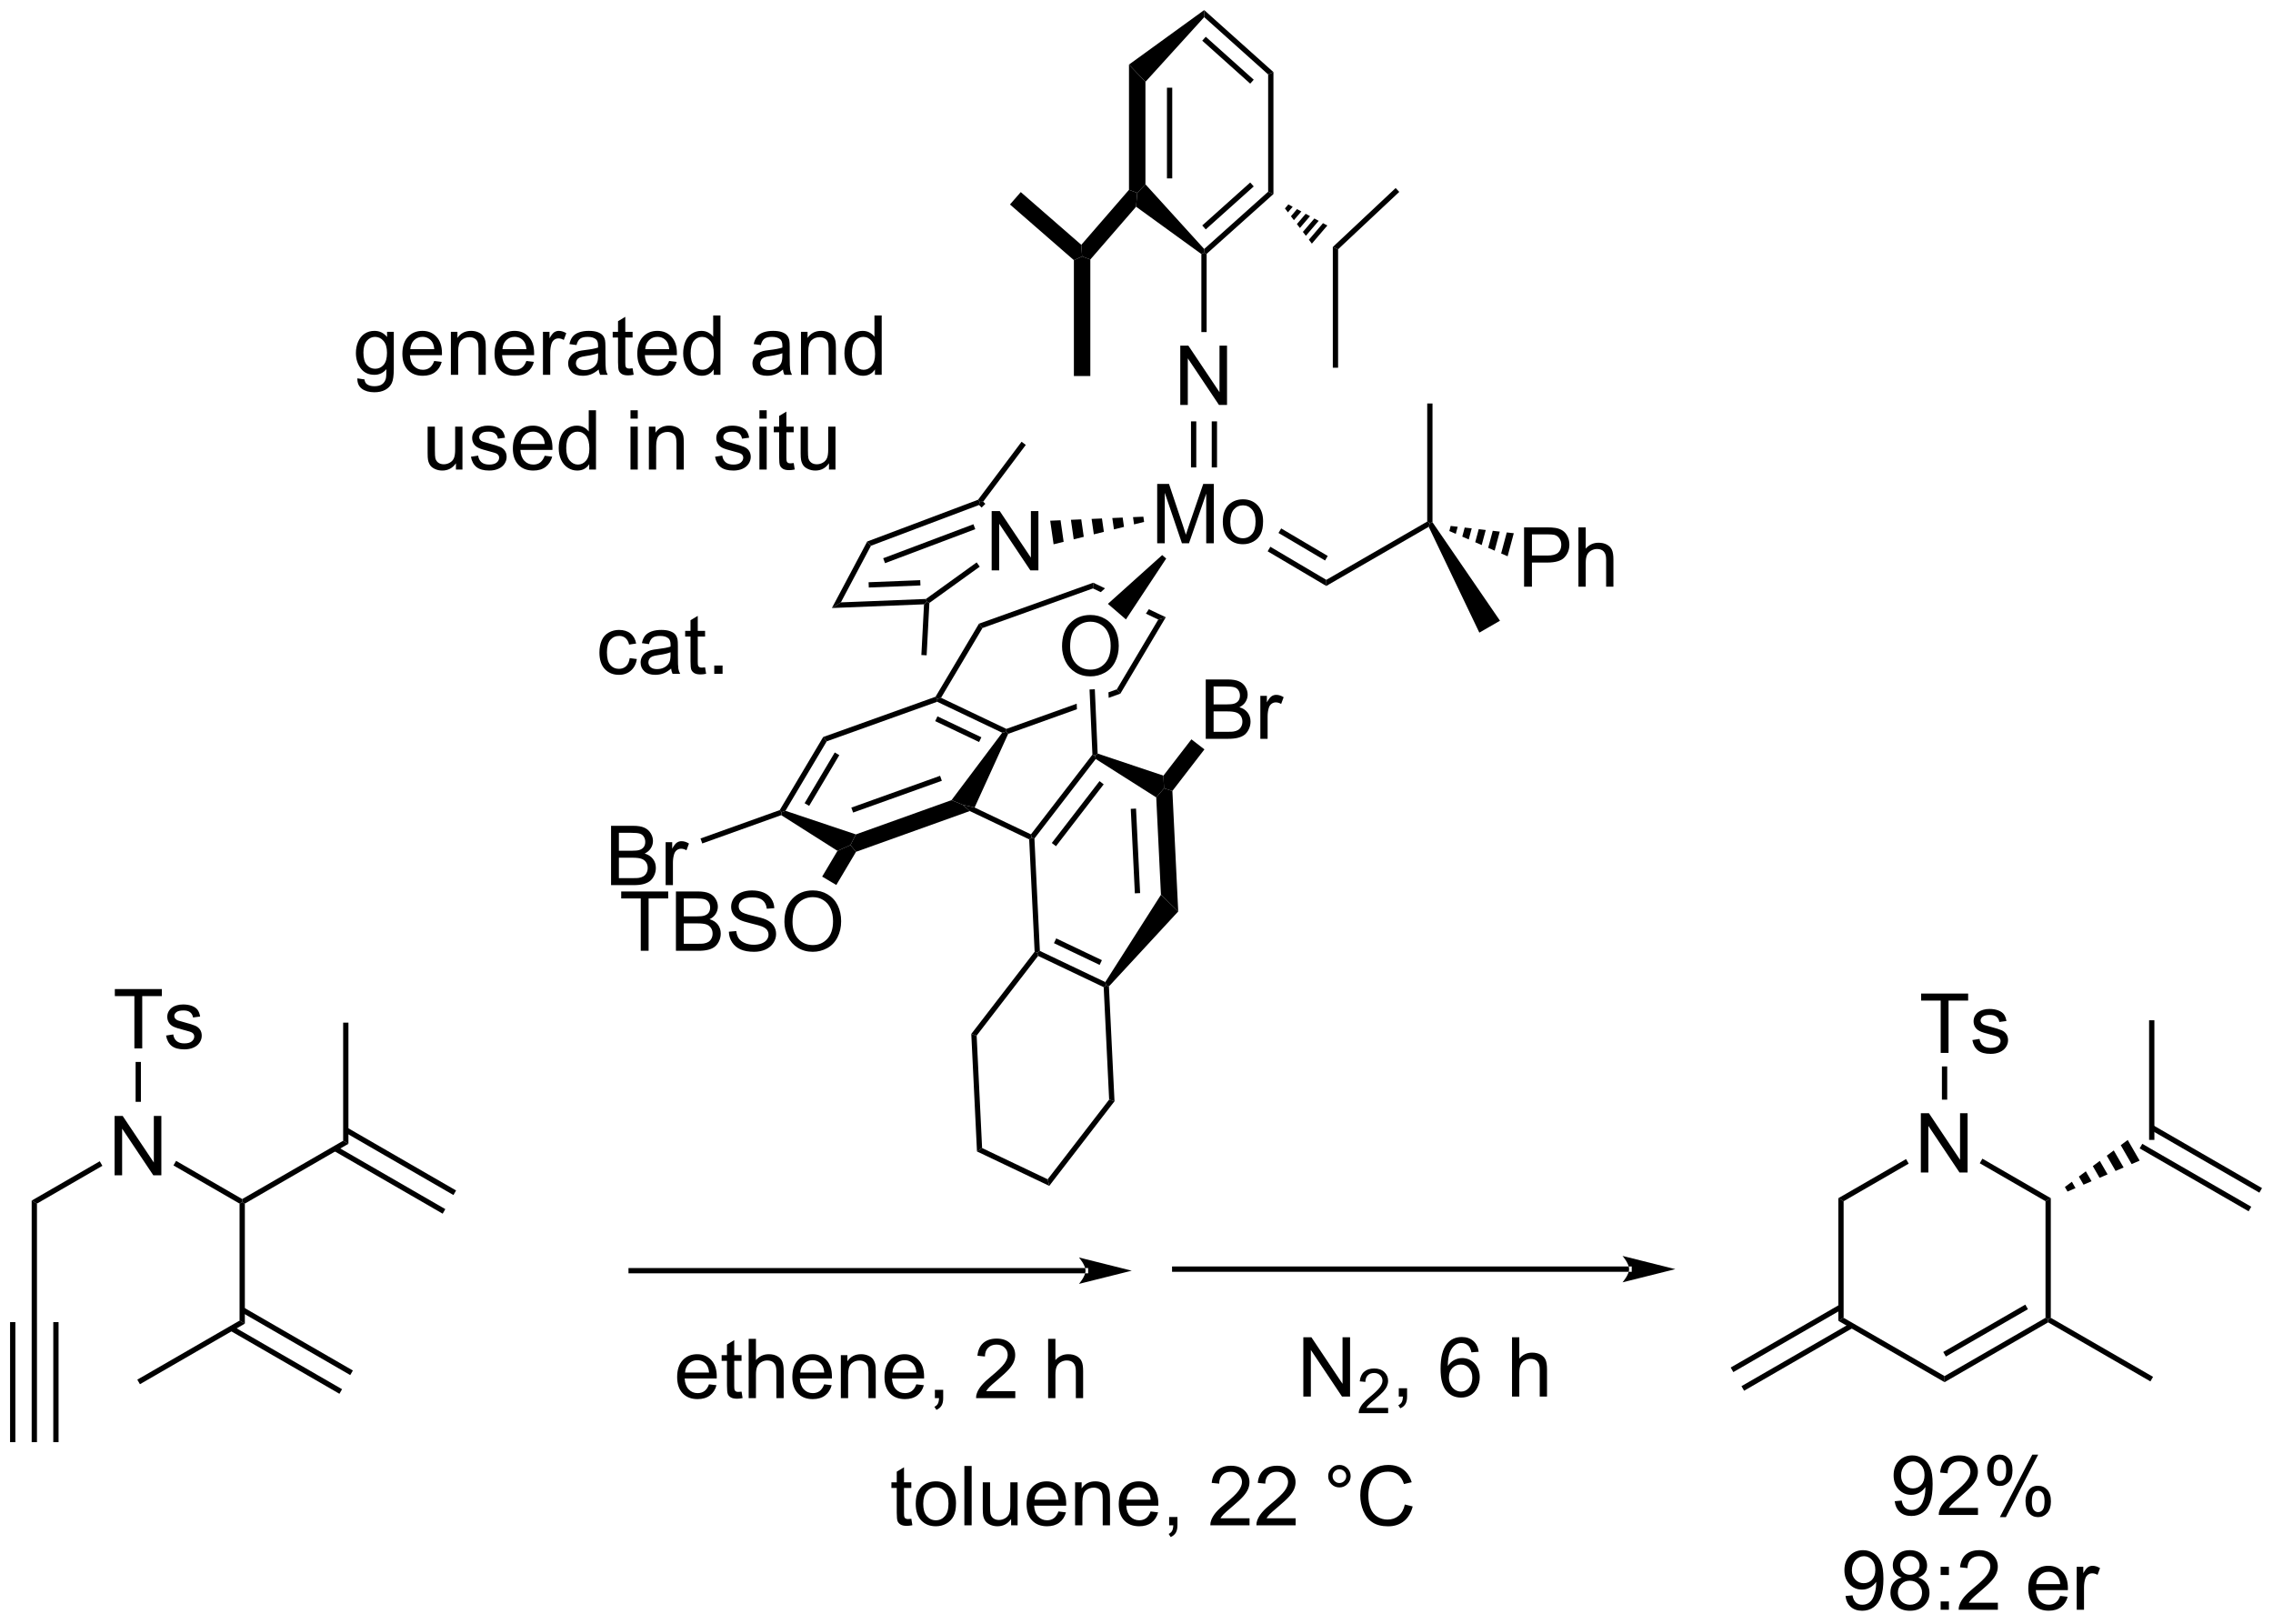 <?xml version="1.0" encoding="UTF-8"?>
<!DOCTYPE svg PUBLIC '-//W3C//DTD SVG 1.0//EN'
          'http://www.w3.org/TR/2001/REC-SVG-20010904/DTD/svg10.dtd'>
<svg stroke-dasharray="none" shape-rendering="auto" xmlns="http://www.w3.org/2000/svg" font-family="'Dialog'" text-rendering="auto" width="602" fill-opacity="1" color-interpolation="auto" color-rendering="auto" preserveAspectRatio="xMidYMid meet" font-size="12px" viewBox="0 0 602 430" fill="black" xmlns:xlink="http://www.w3.org/1999/xlink" stroke="black" image-rendering="auto" stroke-miterlimit="10" stroke-linecap="square" stroke-linejoin="miter" font-style="normal" stroke-width="1" height="430" stroke-dashoffset="0" font-weight="normal" stroke-opacity="1"
><!--Generated by the Batik Graphics2D SVG Generator--><defs id="genericDefs"
  /><g
  ><defs id="defs1"
    ><clipPath clipPathUnits="userSpaceOnUse" id="clipPath1"
      ><path d="M0.633 0.632 L226.287 0.632 L226.287 161.588 L0.633 161.588 L0.633 0.632 Z"
      /></clipPath
      ><clipPath clipPathUnits="userSpaceOnUse" id="clipPath2"
      ><path d="M0.857 4.628 L0.857 161.109 L220.237 161.109 L220.237 4.628 Z"
      /></clipPath
    ></defs
    ><g transform="scale(2.667,2.667) translate(-0.633,-0.632) matrix(1.029,0,0,1.029,-0.248,-4.128)"
    ><path d="M11.915 118.037 L11.915 112.311 L12.694 112.311 L15.702 116.806 L15.702 112.311 L16.428 112.311 L16.428 118.037 L15.65 118.037 L12.642 113.537 L12.642 118.037 L11.915 118.037 Z" stroke="none" clip-path="url(#clipPath2)"
    /></g
    ><g transform="matrix(2.743,0,0,2.743,-2.349,-12.695)"
    ><path d="M4.425 120.829 L3.915 120.535 L10.488 116.74 L10.743 117.181 Z" stroke="none" clip-path="url(#clipPath2)"
    /></g
    ><g transform="matrix(2.743,0,0,2.743,-2.349,-12.695)"
    ><path d="M17.604 117.144 L17.859 116.702 L24.242 120.387 L24.242 120.682 L23.987 120.829 Z" stroke="none" clip-path="url(#clipPath2)"
    /></g
    ><g transform="matrix(2.743,0,0,2.743,-2.349,-12.695)"
    ><path d="M3.915 120.535 L4.425 120.829 L4.425 132.271 L3.915 132.271 Z" stroke="none" clip-path="url(#clipPath2)"
    /></g
    ><g transform="matrix(2.743,0,0,2.743,-2.349,-12.695)"
    ><path d="M23.987 120.829 L24.242 120.682 L24.498 120.829 L24.498 132.418 L23.987 132.124 Z" stroke="none" clip-path="url(#clipPath2)"
    /></g
    ><g transform="matrix(2.743,0,0,2.743,-2.349,-12.695)"
    ><path d="M3.915 132.271 L4.425 132.271 L4.425 143.86 L3.915 143.86 ZM6.001 132.271 L6.001 143.86 L6.511 143.86 L6.511 132.271 ZM1.829 132.271 L1.829 143.86 L2.339 143.86 L2.339 132.271 Z" stroke="none" clip-path="url(#clipPath2)"
    /></g
    ><g transform="matrix(2.743,0,0,2.743,-2.349,-12.695)"
    ><path d="M13.832 105.845 L13.832 100.793 L11.944 100.793 L11.944 100.118 L16.483 100.118 L16.483 100.793 L14.589 100.793 L14.589 105.845 L13.832 105.845 ZM16.89 104.605 L17.585 104.496 Q17.643 104.915 17.911 105.139 Q18.179 105.36 18.658 105.36 Q19.143 105.36 19.377 105.162 Q19.612 104.965 19.612 104.699 Q19.612 104.462 19.406 104.324 Q19.26 104.23 18.687 104.087 Q17.914 103.892 17.614 103.749 Q17.315 103.605 17.161 103.355 Q17.007 103.103 17.007 102.798 Q17.007 102.519 17.132 102.285 Q17.26 102.048 17.479 101.892 Q17.643 101.769 17.927 101.686 Q18.21 101.603 18.533 101.603 Q19.023 101.603 19.39 101.743 Q19.76 101.884 19.934 102.124 Q20.112 102.363 20.179 102.767 L19.492 102.86 Q19.445 102.54 19.218 102.36 Q18.994 102.181 18.585 102.181 Q18.101 102.181 17.893 102.342 Q17.687 102.501 17.687 102.715 Q17.687 102.853 17.773 102.962 Q17.859 103.074 18.041 103.15 Q18.148 103.189 18.664 103.329 Q19.408 103.527 19.703 103.655 Q20 103.782 20.166 104.025 Q20.335 104.267 20.335 104.626 Q20.335 104.978 20.13 105.287 Q19.924 105.597 19.536 105.769 Q19.151 105.939 18.664 105.939 Q17.854 105.939 17.429 105.603 Q17.007 105.267 16.89 104.605 Z" stroke="none" clip-path="url(#clipPath2)"
    /></g
    ><g transform="matrix(2.743,0,0,2.743,-2.349,-12.695)"
    ><path d="M14.461 111.003 L13.951 111.003 L13.951 107.152 L14.461 107.152 Z" stroke="none" clip-path="url(#clipPath2)"
    /></g
    ><g transform="matrix(2.743,0,0,2.743,-2.349,-12.695)"
    ><path d="M23.072 133.094 L33.63 139.19 L33.885 138.748 L23.327 132.652 ZM24.115 131.287 L34.673 137.383 L34.928 136.941 L24.37 130.846 Z" stroke="none" clip-path="url(#clipPath2)"
    /></g
    ><g transform="matrix(2.743,0,0,2.743,-2.349,-12.695)"
    ><path d="M88.848 151.256 L88.95 151.878 Q88.653 151.941 88.418 151.941 Q88.035 151.941 87.825 151.821 Q87.614 151.698 87.528 151.501 Q87.442 151.303 87.442 150.67 L87.442 148.284 L86.926 148.284 L86.926 147.738 L87.442 147.738 L87.442 146.709 L88.142 146.287 L88.142 147.738 L88.848 147.738 L88.848 148.284 L88.142 148.284 L88.142 150.709 Q88.142 151.011 88.179 151.097 Q88.215 151.183 88.298 151.235 Q88.384 151.284 88.541 151.284 Q88.658 151.284 88.848 151.256 ZM89.274 149.81 Q89.274 148.659 89.914 148.105 Q90.451 147.644 91.219 147.644 Q92.076 147.644 92.617 148.204 Q93.162 148.764 93.162 149.753 Q93.162 150.553 92.919 151.014 Q92.68 151.472 92.222 151.727 Q91.763 151.98 91.219 151.98 Q90.349 151.98 89.81 151.423 Q89.274 150.863 89.274 149.81 ZM89.998 149.81 Q89.998 150.607 90.344 151.006 Q90.693 151.402 91.219 151.402 Q91.742 151.402 92.089 151.003 Q92.438 150.605 92.438 149.787 Q92.438 149.019 92.089 148.623 Q91.74 148.225 91.219 148.225 Q90.693 148.225 90.344 148.62 Q89.998 149.014 89.998 149.81 ZM93.97 151.886 L93.97 146.159 L94.673 146.159 L94.673 151.886 L93.97 151.886 ZM98.482 151.886 L98.482 151.277 Q97.998 151.98 97.164 151.98 Q96.797 151.98 96.479 151.839 Q96.162 151.698 96.005 151.485 Q95.852 151.271 95.789 150.964 Q95.748 150.756 95.748 150.308 L95.748 147.738 L96.451 147.738 L96.451 150.037 Q96.451 150.589 96.492 150.779 Q96.56 151.058 96.774 151.217 Q96.99 151.373 97.305 151.373 Q97.623 151.373 97.899 151.212 Q98.177 151.05 98.292 150.771 Q98.406 150.49 98.406 149.959 L98.406 147.738 L99.11 147.738 L99.11 151.886 L98.482 151.886 ZM103.051 150.55 L103.778 150.639 Q103.606 151.277 103.14 151.628 Q102.676 151.98 101.955 151.98 Q101.043 151.98 100.509 151.42 Q99.978 150.857 99.978 149.847 Q99.978 148.8 100.517 148.222 Q101.056 147.644 101.916 147.644 Q102.746 147.644 103.272 148.212 Q103.801 148.777 103.801 149.803 Q103.801 149.865 103.798 149.99 L100.705 149.99 Q100.744 150.675 101.09 151.04 Q101.439 151.402 101.957 151.402 Q102.345 151.402 102.619 151.198 Q102.892 150.995 103.051 150.55 ZM100.744 149.412 L103.059 149.412 Q103.012 148.889 102.793 148.628 Q102.457 148.222 101.923 148.222 Q101.439 148.222 101.108 148.548 Q100.778 148.87 100.744 149.412 ZM104.662 151.886 L104.662 147.738 L105.294 147.738 L105.294 148.326 Q105.75 147.644 106.615 147.644 Q106.99 147.644 107.302 147.779 Q107.617 147.912 107.774 148.131 Q107.93 148.35 107.992 148.652 Q108.031 148.847 108.031 149.334 L108.031 151.886 L107.328 151.886 L107.328 149.363 Q107.328 148.933 107.245 148.719 Q107.164 148.506 106.956 148.381 Q106.748 148.253 106.466 148.253 Q106.016 148.253 105.69 148.54 Q105.365 148.823 105.365 149.62 L105.365 151.886 L104.662 151.886 ZM111.95 150.55 L112.676 150.639 Q112.504 151.277 112.038 151.628 Q111.575 151.98 110.853 151.98 Q109.942 151.98 109.408 151.42 Q108.876 150.857 108.876 149.847 Q108.876 148.8 109.416 148.222 Q109.955 147.644 110.814 147.644 Q111.645 147.644 112.171 148.212 Q112.7 148.777 112.7 149.803 Q112.7 149.865 112.697 149.99 L109.603 149.99 Q109.642 150.675 109.989 151.04 Q110.338 151.402 110.856 151.402 Q111.244 151.402 111.517 151.198 Q111.791 150.995 111.95 150.55 ZM109.642 149.412 L111.957 149.412 Q111.91 148.889 111.692 148.628 Q111.356 148.222 110.822 148.222 Q110.338 148.222 110.007 148.548 Q109.676 148.87 109.642 149.412 ZM113.742 151.886 L113.742 151.084 L114.544 151.084 L114.544 151.886 Q114.544 152.329 114.388 152.6 Q114.232 152.87 113.891 153.019 L113.696 152.719 Q113.919 152.62 114.024 152.43 Q114.13 152.243 114.141 151.886 L113.742 151.886 ZM121.505 151.209 L121.505 151.886 L117.719 151.886 Q117.711 151.631 117.802 151.396 Q117.946 151.011 118.263 150.636 Q118.584 150.261 119.185 149.769 Q120.117 149.003 120.446 148.555 Q120.774 148.107 120.774 147.709 Q120.774 147.292 120.474 147.006 Q120.177 146.717 119.696 146.717 Q119.188 146.717 118.883 147.021 Q118.578 147.326 118.576 147.865 L117.852 147.792 Q117.927 146.982 118.412 146.56 Q118.896 146.136 119.711 146.136 Q120.537 146.136 121.016 146.594 Q121.498 147.05 121.498 147.725 Q121.498 148.068 121.357 148.402 Q121.216 148.732 120.888 149.1 Q120.563 149.467 119.805 150.107 Q119.172 150.639 118.992 150.829 Q118.813 151.019 118.696 151.209 L121.505 151.209 ZM125.955 151.209 L125.955 151.886 L122.168 151.886 Q122.16 151.631 122.251 151.396 Q122.395 151.011 122.713 150.636 Q123.033 150.261 123.634 149.769 Q124.567 149.003 124.895 148.555 Q125.223 148.107 125.223 147.709 Q125.223 147.292 124.923 147.006 Q124.626 146.717 124.145 146.717 Q123.637 146.717 123.332 147.021 Q123.028 147.326 123.025 147.865 L122.301 147.792 Q122.376 146.982 122.861 146.56 Q123.345 146.136 124.16 146.136 Q124.986 146.136 125.465 146.594 Q125.947 147.05 125.947 147.725 Q125.947 148.068 125.806 148.402 Q125.666 148.732 125.338 149.1 Q125.012 149.467 124.254 150.107 Q123.621 150.639 123.442 150.829 Q123.262 151.019 123.145 151.209 L125.955 151.209 ZM129.098 147.144 Q129.098 146.693 129.416 146.378 Q129.736 146.06 130.181 146.06 Q130.634 146.06 130.95 146.378 Q131.267 146.693 131.267 147.144 Q131.267 147.592 130.947 147.912 Q130.629 148.23 130.181 148.23 Q129.736 148.23 129.416 147.915 Q129.098 147.597 129.098 147.144 ZM129.525 147.144 Q129.525 147.417 129.718 147.61 Q129.91 147.803 130.184 147.803 Q130.455 147.803 130.647 147.61 Q130.84 147.417 130.84 147.144 Q130.84 146.87 130.647 146.678 Q130.455 146.482 130.184 146.482 Q129.91 146.482 129.718 146.678 Q129.525 146.87 129.525 147.144 ZM136.5 149.878 L137.258 150.068 Q137.021 151.003 136.401 151.495 Q135.781 151.985 134.888 151.985 Q133.961 151.985 133.38 151.607 Q132.802 151.23 132.498 150.516 Q132.196 149.8 132.196 148.98 Q132.196 148.084 132.537 147.42 Q132.88 146.753 133.511 146.407 Q134.141 146.06 134.899 146.06 Q135.758 146.06 136.344 146.498 Q136.93 146.935 137.162 147.73 L136.414 147.904 Q136.216 147.279 135.836 146.995 Q135.459 146.709 134.883 146.709 Q134.224 146.709 133.779 147.027 Q133.336 147.342 133.156 147.876 Q132.977 148.409 132.977 148.975 Q132.977 149.706 133.19 150.251 Q133.404 150.795 133.852 151.066 Q134.302 151.334 134.826 151.334 Q135.461 151.334 135.901 150.967 Q136.344 150.6 136.5 149.878 Z" stroke="none" clip-path="url(#clipPath2)"
    /></g
    ><g transform="matrix(2.743,0,0,2.743,-2.349,-12.695)"
    ><path d="M23.987 132.124 L24.498 132.418 L14.368 138.266 L14.113 137.824 Z" stroke="none" clip-path="url(#clipPath2)"
    /></g
    ><g transform="matrix(2.743,0,0,2.743,-2.349,-12.695)"
    ><path d="M24.498 120.829 L24.242 120.682 L24.242 120.387 L33.989 114.76 L34.499 115.055 Z" stroke="none" clip-path="url(#clipPath2)"
    /></g
    ><g transform="matrix(2.743,0,0,2.743,-2.349,-12.695)"
    ><path d="M33.077 115.728 L43.598 121.803 L43.853 121.361 L33.332 115.287 ZM34.116 113.928 L44.638 120.003 L44.893 119.561 L34.371 113.486 Z" stroke="none" clip-path="url(#clipPath2)"
    /></g
    ><g transform="matrix(2.743,0,0,2.743,-2.349,-12.695)"
    ><path d="M34.499 115.055 L33.989 114.76 L33.989 103.359 L34.499 103.359 Z" stroke="none" clip-path="url(#clipPath2)"
    /></g
    ><g transform="matrix(2.743,0,0,2.743,-2.349,-12.695)"
    ><path d="M69.311 138.275 L70.037 138.363 Q69.865 139.001 69.399 139.353 Q68.936 139.704 68.214 139.704 Q67.303 139.704 66.769 139.145 Q66.238 138.582 66.238 137.572 Q66.238 136.525 66.777 135.947 Q67.316 135.369 68.175 135.369 Q69.006 135.369 69.532 135.936 Q70.061 136.501 70.061 137.528 Q70.061 137.59 70.058 137.715 L66.964 137.715 Q67.003 138.4 67.35 138.764 Q67.699 139.126 68.217 139.126 Q68.605 139.126 68.878 138.923 Q69.152 138.72 69.311 138.275 ZM67.003 137.137 L69.319 137.137 Q69.272 136.613 69.053 136.353 Q68.717 135.947 68.183 135.947 Q67.699 135.947 67.368 136.272 Q67.037 136.595 67.003 137.137 ZM72.455 138.981 L72.557 139.603 Q72.26 139.666 72.025 139.666 Q71.643 139.666 71.432 139.546 Q71.221 139.423 71.135 139.225 Q71.049 139.028 71.049 138.395 L71.049 136.009 L70.533 136.009 L70.533 135.462 L71.049 135.462 L71.049 134.434 L71.749 134.012 L71.749 135.462 L72.455 135.462 L72.455 136.009 L71.749 136.009 L71.749 138.434 Q71.749 138.736 71.786 138.822 Q71.822 138.908 71.906 138.96 Q71.992 139.009 72.148 139.009 Q72.265 139.009 72.455 138.981 ZM73.144 139.611 L73.144 133.884 L73.847 133.884 L73.847 135.939 Q74.339 135.369 75.089 135.369 Q75.55 135.369 75.889 135.551 Q76.23 135.731 76.376 136.051 Q76.522 136.371 76.522 136.981 L76.522 139.611 L75.819 139.611 L75.819 136.981 Q75.819 136.454 75.589 136.215 Q75.363 135.973 74.944 135.973 Q74.631 135.973 74.355 136.137 Q74.082 136.298 73.964 136.577 Q73.847 136.853 73.847 137.34 L73.847 139.611 L73.144 139.611 ZM80.432 138.275 L81.158 138.363 Q80.987 139.001 80.52 139.353 Q80.057 139.704 79.335 139.704 Q78.424 139.704 77.89 139.145 Q77.359 138.582 77.359 137.572 Q77.359 136.525 77.898 135.947 Q78.437 135.369 79.296 135.369 Q80.127 135.369 80.653 135.936 Q81.182 136.501 81.182 137.528 Q81.182 137.59 81.179 137.715 L78.085 137.715 Q78.124 138.4 78.471 138.764 Q78.82 139.126 79.338 139.126 Q79.726 139.126 79.999 138.923 Q80.273 138.72 80.432 138.275 ZM78.124 137.137 L80.44 137.137 Q80.393 136.613 80.174 136.353 Q79.838 135.947 79.304 135.947 Q78.82 135.947 78.489 136.272 Q78.158 136.595 78.124 137.137 ZM82.043 139.611 L82.043 135.462 L82.675 135.462 L82.675 136.051 Q83.131 135.369 83.996 135.369 Q84.371 135.369 84.683 135.504 Q84.998 135.637 85.154 135.856 Q85.311 136.074 85.373 136.376 Q85.412 136.572 85.412 137.059 L85.412 139.611 L84.709 139.611 L84.709 137.087 Q84.709 136.658 84.626 136.444 Q84.545 136.231 84.337 136.106 Q84.128 135.978 83.847 135.978 Q83.397 135.978 83.071 136.264 Q82.746 136.548 82.746 137.345 L82.746 139.611 L82.043 139.611 ZM89.33 138.275 L90.057 138.363 Q89.885 139.001 89.419 139.353 Q88.955 139.704 88.234 139.704 Q87.322 139.704 86.789 139.145 Q86.257 138.582 86.257 137.572 Q86.257 136.525 86.796 135.947 Q87.335 135.369 88.195 135.369 Q89.025 135.369 89.552 135.936 Q90.08 136.501 90.08 137.528 Q90.08 137.59 90.078 137.715 L86.984 137.715 Q87.023 138.4 87.369 138.764 Q87.718 139.126 88.237 139.126 Q88.624 139.126 88.898 138.923 Q89.171 138.72 89.33 138.275 ZM87.023 137.137 L89.338 137.137 Q89.291 136.613 89.072 136.353 Q88.737 135.947 88.203 135.947 Q87.718 135.947 87.388 136.272 Q87.057 136.595 87.023 137.137 ZM91.123 139.611 L91.123 138.809 L91.925 138.809 L91.925 139.611 Q91.925 140.054 91.769 140.324 Q91.613 140.595 91.272 140.744 L91.076 140.444 Q91.3 140.345 91.404 140.155 Q91.511 139.968 91.522 139.611 L91.123 139.611 ZM98.886 138.934 L98.886 139.611 L95.1 139.611 Q95.092 139.356 95.183 139.121 Q95.326 138.736 95.644 138.361 Q95.964 137.986 96.566 137.494 Q97.498 136.728 97.826 136.28 Q98.154 135.832 98.154 135.434 Q98.154 135.017 97.855 134.731 Q97.558 134.441 97.076 134.441 Q96.569 134.441 96.264 134.746 Q95.959 135.051 95.957 135.59 L95.233 135.517 Q95.308 134.707 95.793 134.285 Q96.277 133.861 97.092 133.861 Q97.918 133.861 98.397 134.319 Q98.878 134.775 98.878 135.449 Q98.878 135.793 98.738 136.126 Q98.597 136.457 98.269 136.824 Q97.944 137.191 97.186 137.832 Q96.553 138.363 96.373 138.554 Q96.194 138.744 96.076 138.934 L98.886 138.934 ZM102.058 139.611 L102.058 133.884 L102.761 133.884 L102.761 135.939 Q103.253 135.369 104.003 135.369 Q104.464 135.369 104.803 135.551 Q105.144 135.731 105.29 136.051 Q105.436 136.371 105.436 136.981 L105.436 139.611 L104.733 139.611 L104.733 136.981 Q104.733 136.454 104.503 136.215 Q104.277 135.973 103.858 135.973 Q103.545 135.973 103.269 136.137 Q102.996 136.298 102.878 136.577 Q102.761 136.853 102.761 137.34 L102.761 139.611 L102.058 139.611 Z" stroke="none" clip-path="url(#clipPath2)"
    /></g
    ><g transform="matrix(2.743,0,0,2.743,-2.349,-12.695)"
    ><path d="M112.588 57.076 L112.588 51.35 L113.729 51.35 L115.086 55.404 Q115.273 55.969 115.359 56.251 Q115.456 55.938 115.664 55.334 L117.034 51.35 L118.055 51.35 L118.055 57.076 L117.323 57.076 L117.323 52.282 L115.659 57.076 L114.977 57.076 L113.32 52.201 L113.32 57.076 L112.588 57.076 ZM118.924 55.001 Q118.924 53.85 119.565 53.295 Q120.102 52.834 120.87 52.834 Q121.727 52.834 122.268 53.394 Q122.812 53.954 122.812 54.944 Q122.812 55.743 122.57 56.204 Q122.331 56.662 121.872 56.917 Q121.414 57.17 120.87 57.17 Q120 57.17 119.461 56.613 Q118.924 56.053 118.924 55.001 ZM119.648 55.001 Q119.648 55.798 119.995 56.196 Q120.344 56.592 120.87 56.592 Q121.393 56.592 121.74 56.194 Q122.088 55.795 122.088 54.977 Q122.088 54.209 121.74 53.813 Q121.391 53.415 120.87 53.415 Q120.344 53.415 119.995 53.811 Q119.648 54.204 119.648 55.001 Z" stroke="none" clip-path="url(#clipPath2)"
    /></g
    ><g transform="matrix(2.743,0,0,2.743,-2.349,-12.695)"
    ><path d="M114.817 43.723 L114.817 37.996 L115.596 37.996 L118.604 42.491 L118.604 37.996 L119.331 37.996 L119.331 43.723 L118.552 43.723 L115.544 39.223 L115.544 43.723 L114.817 43.723 Z" stroke="none" clip-path="url(#clipPath2)"
    /></g
    ><g transform="matrix(2.743,0,0,2.743,-2.349,-12.695)"
    ><path d="M118.365 49.755 L118.365 45.31 L117.855 45.31 L117.855 49.755 ZM116.362 49.755 L116.362 45.31 L115.852 45.31 L115.852 49.755 Z" stroke="none" clip-path="url(#clipPath2)"
    /></g
    ><g transform="matrix(2.743,0,0,2.743,-2.349,-12.695)"
    ><path d="M123.254 57.855 L123.513 57.415 L128.916 60.608 L128.913 61.199 ZM124.3 56.084 L128.796 58.741 L129.056 58.302 L124.56 55.644 Z" stroke="none" clip-path="url(#clipPath2)"
    /></g
    ><g transform="matrix(2.743,0,0,2.743,-2.349,-12.695)"
    ><path d="M117.363 36.689 L116.853 36.689 L116.853 29.153 L117.108 29.024 L117.363 29.138 Z" stroke="none" clip-path="url(#clipPath2)"
    /></g
    ><g transform="matrix(2.743,0,0,2.743,-2.349,-12.695)"
    ><path d="M117.363 29.138 L117.108 29.024 L117.126 28.666 L123.302 23.136 L123.812 23.364 ZM117.278 26.774 L121.91 22.628 L121.569 22.247 L116.938 26.394 Z" stroke="none" clip-path="url(#clipPath2)"
    /></g
    ><g transform="matrix(2.743,0,0,2.743,-2.349,-12.695)"
    ><path d="M123.812 23.364 L123.302 23.136 L123.302 11.815 L123.812 11.587 Z" stroke="none" clip-path="url(#clipPath2)"
    /></g
    ><g transform="matrix(2.743,0,0,2.743,-2.349,-12.695)"
    ><path d="M123.812 11.587 L123.302 11.815 L117.126 6.285 L117.126 5.6 ZM121.91 12.323 L117.278 8.177 L116.938 8.557 L121.569 12.704 Z" stroke="none" clip-path="url(#clipPath2)"
    /></g
    ><g transform="matrix(2.743,0,0,2.743,-2.349,-12.695)"
    ><path d="M117.126 5.6 L117.126 6.285 L111.453 12.53 L109.865 10.863 Z" stroke="none" clip-path="url(#clipPath2)"
    /></g
    ><g transform="matrix(2.743,0,0,2.743,-2.349,-12.695)"
    ><path d="M109.865 10.863 L111.453 12.53 L111.453 22.421 L110.659 23.25 L109.865 22.954 ZM113.531 13.099 L113.531 21.852 L114.041 21.852 L114.041 13.099 Z" stroke="none" clip-path="url(#clipPath2)"
    /></g
    ><g transform="matrix(2.743,0,0,2.743,-2.349,-12.695)"
    ><path d="M110.551 24.586 L110.659 23.25 L111.453 22.421 L117.126 28.666 L117.108 29.024 L116.853 29.153 Z" stroke="none" clip-path="url(#clipPath2)"
    /></g
    ><g transform="matrix(2.743,0,0,2.743,-2.349,-12.695)"
    ><path d="M109.865 22.954 L110.659 23.25 L110.551 24.586 L106.132 29.681 L105.339 29.385 L105.26 28.264 Z" stroke="none" clip-path="url(#clipPath2)"
    /></g
    ><g transform="matrix(2.743,0,0,2.743,-2.349,-12.695)"
    ><path d="M125.253 24.363 L125.671 24.59 L125.211 25.129 L124.922 24.751 ZM126.09 24.816 L126.508 25.043 L125.788 25.884 L125.5 25.507 ZM126.926 25.269 L127.344 25.495 L126.366 26.64 L126.077 26.262 ZM127.763 25.722 L128.181 25.948 L126.944 27.395 L126.655 27.018 ZM128.599 26.174 L129.017 26.401 L127.522 28.151 L127.233 27.773 Z" stroke="none" clip-path="url(#clipPath2)"
    /></g
    ><g transform="matrix(2.743,0,0,2.743,-2.349,-12.695)"
    ><path d="M128.913 61.199 L128.916 60.608 L138.661 54.982 L138.916 55.129 L138.805 55.488 Z" stroke="none" clip-path="url(#clipPath2)"
    /></g
    ><g transform="matrix(2.743,0,0,2.743,-2.349,-12.695)"
    ><path d="M139.171 55.052 L138.916 55.129 L138.661 54.982 L138.661 43.581 L139.171 43.581 Z" stroke="none" clip-path="url(#clipPath2)"
    /></g
    ><g transform="matrix(2.743,0,0,2.743,-2.349,-12.695)"
    ><path d="M138.805 55.488 L138.916 55.129 L139.171 55.052 L145.687 64.555 L143.693 65.706 Z" stroke="none" clip-path="url(#clipPath2)"
    /></g
    ><g transform="matrix(2.743,0,0,2.743,-2.349,-12.695)"
    ><path d="M148.013 61.268 L148.013 55.542 L150.174 55.542 Q150.745 55.542 151.044 55.596 Q151.466 55.667 151.75 55.865 Q152.036 56.06 152.211 56.417 Q152.386 56.771 152.386 57.198 Q152.386 57.927 151.919 58.435 Q151.456 58.94 150.24 58.94 L148.771 58.94 L148.771 61.268 L148.013 61.268 ZM148.771 58.263 L150.253 58.263 Q150.987 58.263 151.294 57.99 Q151.604 57.716 151.604 57.221 Q151.604 56.862 151.422 56.607 Q151.24 56.349 150.943 56.268 Q150.753 56.216 150.237 56.216 L148.771 56.216 L148.771 58.263 ZM153.261 61.268 L153.261 55.542 L153.964 55.542 L153.964 57.596 Q154.456 57.026 155.206 57.026 Q155.667 57.026 156.005 57.208 Q156.346 57.388 156.492 57.708 Q156.638 58.029 156.638 58.638 L156.638 61.268 L155.935 61.268 L155.935 58.638 Q155.935 58.112 155.706 57.873 Q155.479 57.63 155.06 57.63 Q154.748 57.63 154.471 57.794 Q154.198 57.956 154.081 58.234 Q153.964 58.511 153.964 58.998 L153.964 61.268 L153.261 61.268 Z" stroke="none" clip-path="url(#clipPath2)"
    /></g
    ><g transform="matrix(2.743,0,0,2.743,-2.349,-12.695)"
    ><path d="M140.926 55.404 L141.603 55.482 L141.419 56.167 L140.794 55.897 ZM142.28 55.56 L142.957 55.639 L142.67 56.709 L142.045 56.438 ZM143.634 55.717 L144.311 55.796 L143.921 57.25 L143.296 56.979 ZM144.988 55.874 L145.665 55.952 L145.172 57.791 L144.547 57.52 ZM146.342 56.031 L147.019 56.109 L146.423 58.332 L145.798 58.062 Z" stroke="none" clip-path="url(#clipPath2)"
    /></g
    ><g transform="matrix(2.743,0,0,2.743,-2.349,-12.695)"
    ><path d="M96.606 59.695 L96.606 53.968 L97.385 53.968 L100.393 58.463 L100.393 53.968 L101.119 53.968 L101.119 59.695 L100.341 59.695 L97.333 55.195 L97.333 59.695 L96.606 59.695 Z" stroke="none" clip-path="url(#clipPath2)"
    /></g
    ><g transform="matrix(2.743,0,0,2.743,-2.349,-12.695)"
    ><path d="M90.257 62.454 L90.343 62.706 L90.074 62.972 L81.179 63.329 L82.046 62.784 ZM89.708 60.64 L84.722 60.84 L84.743 61.35 L89.729 61.15 Z" stroke="none" clip-path="url(#clipPath2)"
    /></g
    ><g transform="matrix(2.743,0,0,2.743,-2.349,-12.695)"
    ><path d="M82.046 62.784 L81.179 63.329 L84.59 56.907 L84.951 57.317 Z" stroke="none" clip-path="url(#clipPath2)"
    /></g
    ><g transform="matrix(2.743,0,0,2.743,-2.349,-12.695)"
    ><path d="M84.951 57.317 L84.59 56.907 L95.293 52.875 L95.453 53.088 L95.388 53.384 ZM86.311 59 L95.024 55.717 L94.844 55.24 L86.131 58.523 Z" stroke="none" clip-path="url(#clipPath2)"
    /></g
    ><g transform="matrix(2.743,0,0,2.743,-2.349,-12.695)"
    ><path d="M95.388 53.384 L95.453 53.088 L95.789 53.064 L95.996 53.271 L95.634 53.632 Z" stroke="none" clip-path="url(#clipPath2)"
    /></g
    ><g transform="matrix(2.743,0,0,2.743,-2.349,-12.695)"
    ><path d="M95.157 58.924 L95.455 59.338 L90.592 62.841 L90.343 62.706 L90.257 62.454 Z" stroke="none" clip-path="url(#clipPath2)"
    /></g
    ><g transform="matrix(2.743,0,0,2.743,-2.349,-12.695)"
    ><path d="M90.074 62.972 L90.343 62.706 L90.592 62.841 L90.328 67.894 L89.818 67.868 Z" stroke="none" clip-path="url(#clipPath2)"
    /></g
    ><g transform="matrix(2.743,0,0,2.743,-2.349,-12.695)"
    ><path d="M95.789 53.064 L95.453 53.088 L95.293 52.875 L99.493 47.277 L99.901 47.583 Z" stroke="none" clip-path="url(#clipPath2)"
    /></g
    ><g transform="matrix(2.743,0,0,2.743,-2.349,-12.695)"
    ><path d="M111.325 55.016 L110.354 55.256 L110.253 54.554 L111.252 54.511 ZM109.383 55.496 L108.412 55.736 L108.254 54.64 L109.254 54.597 ZM107.441 55.976 L106.47 56.216 L106.255 54.726 L107.255 54.683 ZM105.499 56.456 L104.528 56.697 L104.257 54.812 L105.256 54.769 ZM103.557 56.937 L102.585 57.177 L102.258 54.899 L103.257 54.856 Z" stroke="none" clip-path="url(#clipPath2)"
    /></g
    ><g transform="matrix(2.743,0,0,2.743,-2.349,-12.695)"
    ><path d="M106.334 77.485 L106.593 77.567 L106.654 77.905 L100.735 85.579 L100.476 85.498 L100.399 85.179 ZM107.019 80.04 L102.412 86.013 L102.816 86.325 L107.423 80.352 Z" stroke="none" clip-path="url(#clipPath2)"
    /></g
    ><g transform="matrix(2.743,0,0,2.743,-2.349,-12.695)"
    ><path d="M100.228 85.663 L100.476 85.498 L100.735 85.579 L101.261 96.433 L101.014 96.598 L100.754 96.517 Z" stroke="none" clip-path="url(#clipPath2)"
    /></g
    ><g transform="matrix(2.743,0,0,2.743,-2.349,-12.695)"
    ><path d="M101.09 96.917 L101.014 96.598 L101.261 96.433 L107.576 99.441 L107.669 99.767 L107.422 99.932 ZM102.62 95.686 L107.031 97.786 L107.25 97.326 L102.839 95.225 Z" stroke="none" clip-path="url(#clipPath2)"
    /></g
    ><g transform="matrix(2.743,0,0,2.743,-2.349,-12.695)"
    ><path d="M107.929 99.86 L107.669 99.767 L107.576 99.441 L112.951 91.013 L114.619 92.624 Z" stroke="none" clip-path="url(#clipPath2)"
    /></g
    ><g transform="matrix(2.743,0,0,2.743,-2.349,-12.695)"
    ><path d="M114.619 92.624 L112.951 91.013 L112.496 81.612 L113.248 80.736 L114.055 80.989 ZM110.941 90.85 L110.545 82.692 L110.036 82.717 L110.431 90.875 Z" stroke="none" clip-path="url(#clipPath2)"
    /></g
    ><g transform="matrix(2.743,0,0,2.743,-2.349,-12.695)"
    ><path d="M113.19 79.511 L113.248 80.736 L112.496 81.612 L106.654 77.905 L106.593 77.567 L106.84 77.382 Z" stroke="none" clip-path="url(#clipPath2)"
    /></g
    ><g transform="matrix(2.743,0,0,2.743,-2.349,-12.695)"
    ><path d="M100.754 96.517 L101.014 96.598 L101.09 96.917 L95.156 104.611 L94.638 104.448 Z" stroke="none" clip-path="url(#clipPath2)"
    /></g
    ><g transform="matrix(2.743,0,0,2.743,-2.349,-12.695)"
    ><path d="M94.638 104.448 L95.156 104.611 L95.683 115.465 L95.188 115.794 Z" stroke="none" clip-path="url(#clipPath2)"
    /></g
    ><g transform="matrix(2.743,0,0,2.743,-2.349,-12.695)"
    ><path d="M95.188 115.794 L95.683 115.465 L102.014 118.48 L102.167 119.118 Z" stroke="none" clip-path="url(#clipPath2)"
    /></g
    ><g transform="matrix(2.743,0,0,2.743,-2.349,-12.695)"
    ><path d="M102.167 119.118 L102.014 118.48 L107.948 110.786 L108.467 110.949 Z" stroke="none" clip-path="url(#clipPath2)"
    /></g
    ><g transform="matrix(2.743,0,0,2.743,-2.349,-12.695)"
    ><path d="M108.467 110.949 L107.948 110.786 L107.422 99.932 L107.669 99.767 L107.929 99.86 Z" stroke="none" clip-path="url(#clipPath2)"
    /></g
    ><g transform="matrix(2.743,0,0,2.743,-2.349,-12.695)"
    ><path d="M117.276 75.955 L117.276 70.228 L119.424 70.228 Q120.08 70.228 120.476 70.403 Q120.875 70.574 121.099 70.936 Q121.323 71.298 121.323 71.692 Q121.323 72.059 121.122 72.384 Q120.924 72.707 120.523 72.908 Q121.041 73.059 121.32 73.426 Q121.601 73.793 121.601 74.293 Q121.601 74.697 121.429 75.043 Q121.26 75.387 121.01 75.574 Q120.76 75.762 120.382 75.858 Q120.007 75.955 119.461 75.955 L117.276 75.955 ZM118.034 72.634 L119.273 72.634 Q119.776 72.634 119.995 72.567 Q120.284 72.481 120.429 72.283 Q120.578 72.082 120.578 71.783 Q120.578 71.496 120.44 71.28 Q120.304 71.064 120.049 70.983 Q119.797 70.903 119.179 70.903 L118.034 70.903 L118.034 72.634 ZM118.034 75.278 L119.461 75.278 Q119.828 75.278 119.976 75.251 Q120.237 75.205 120.411 75.095 Q120.588 74.986 120.7 74.778 Q120.815 74.567 120.815 74.293 Q120.815 73.973 120.651 73.738 Q120.487 73.501 120.195 73.405 Q119.906 73.309 119.359 73.309 L118.034 73.309 L118.034 75.278 ZM122.547 75.955 L122.547 71.806 L123.179 71.806 L123.179 72.434 Q123.422 71.994 123.625 71.853 Q123.83 71.712 124.078 71.712 Q124.432 71.712 124.799 71.939 L124.557 72.59 Q124.299 72.439 124.041 72.439 Q123.812 72.439 123.627 72.577 Q123.445 72.715 123.367 72.962 Q123.25 73.337 123.25 73.783 L123.25 75.955 L122.547 75.955 Z" stroke="none" clip-path="url(#clipPath2)"
    /></g
    ><g transform="matrix(2.743,0,0,2.743,-2.349,-12.695)"
    ><path d="M114.055 80.989 L113.248 80.736 L113.19 79.511 L115.892 76.007 L117.149 76.977 Z" stroke="none" clip-path="url(#clipPath2)"
    /></g
    ><g transform="matrix(2.743,0,0,2.743,-2.349,-12.695)"
    ><path d="M100.399 85.179 L100.476 85.498 L100.228 85.663 L94.492 82.931 L93.82 82.329 L94.959 82.588 Z" stroke="none" clip-path="url(#clipPath2)"
    /></g
    ><g transform="matrix(2.743,0,0,2.743,-2.349,-12.695)"
    ><path d="M94.959 82.588 L93.82 82.329 L92.729 81.877 L97.623 75.37 L98.013 75.273 L98.199 75.478 Z" stroke="none" clip-path="url(#clipPath2)"
    /></g
    ><g transform="matrix(2.743,0,0,2.743,-2.349,-12.695)"
    ><path d="M98.027 74.997 L98.013 75.273 L97.623 75.37 L91.344 72.38 L91.358 72.104 L91.72 71.994 ZM95.612 75.806 L91.372 73.787 L91.152 74.248 L95.392 76.267 Z" stroke="none" clip-path="url(#clipPath2)"
    /></g
    ><g transform="matrix(2.743,0,0,2.743,-2.349,-12.695)"
    ><path d="M91.186 71.895 L91.358 72.104 L91.344 72.38 L80.682 76.2 L80.338 75.781 Z" stroke="none" clip-path="url(#clipPath2)"
    /></g
    ><g transform="matrix(2.743,0,0,2.743,-2.349,-12.695)"
    ><path d="M80.338 75.781 L80.682 76.2 L76.697 82.906 L76.317 83.046 L76.144 82.837 ZM81.456 77.274 L78.545 82.172 L78.983 82.433 L81.894 77.534 Z" stroke="none" clip-path="url(#clipPath2)"
    /></g
    ><g transform="matrix(2.743,0,0,2.743,-2.349,-12.695)"
    ><path d="M76.288 83.327 L76.317 83.046 L76.697 82.906 L83.494 85.185 L82.972 86.215 L81.718 86.772 Z" stroke="none" clip-path="url(#clipPath2)"
    /></g
    ><g transform="matrix(2.743,0,0,2.743,-2.349,-12.695)"
    ><path d="M83.509 86.866 L82.972 86.215 L83.494 85.185 L92.729 81.877 L93.82 82.329 L94.492 82.931 ZM83.228 83.077 L91.796 80.008 L91.624 79.527 L83.056 82.597 Z" stroke="none" clip-path="url(#clipPath2)"
    /></g
    ><g transform="matrix(2.743,0,0,2.743,-2.349,-12.695)"
    ><path d="M108.689 71.178 L107.88 71.468 L107.88 71.468 L107.904 72.001 L107.904 72.001 L109.034 71.596 L108.689 71.178 ZM104.816 72.566 L98.027 74.997 L98.013 75.273 L98.199 75.478 L104.839 73.099 L104.839 73.099 L104.816 72.566 Z" stroke="none" clip-path="url(#clipPath2)"
    /></g
    ><g transform="matrix(2.743,0,0,2.743,-2.349,-12.695)"
    ><path d="M113.417 64.222 L112.692 64.442 L108.689 71.178 L109.034 71.596 L113.417 64.222 Z" stroke="none" clip-path="url(#clipPath2)"
    /></g
    ><g transform="matrix(2.743,0,0,2.743,-2.349,-12.695)"
    ><path d="M106.413 60.886 L106.386 61.438 L107.14 61.797 L107.551 61.428 L107.551 61.428 L106.413 60.886 ZM111.782 63.443 L111.498 63.873 L112.692 64.442 L113.417 64.222 L111.782 63.443 Z" stroke="none" clip-path="url(#clipPath2)"
    /></g
    ><g transform="matrix(2.743,0,0,2.743,-2.349,-12.695)"
    ><path d="M106.413 60.886 L95.379 64.84 L95.724 65.258 L106.386 61.438 L106.413 60.886 Z" stroke="none" clip-path="url(#clipPath2)"
    /></g
    ><g transform="matrix(2.743,0,0,2.743,-2.349,-12.695)"
    ><path d="M95.379 64.84 L95.724 65.258 L91.72 71.994 L91.358 72.104 L91.186 71.895 Z" stroke="none" clip-path="url(#clipPath2)"
    /></g
    ><g transform="matrix(2.743,0,0,2.743,-2.349,-12.695)"
    ><path d="M59.856 90.082 L59.856 84.356 L62.005 84.356 Q62.661 84.356 63.057 84.53 Q63.455 84.702 63.679 85.064 Q63.903 85.426 63.903 85.819 Q63.903 86.186 63.703 86.512 Q63.505 86.835 63.104 87.035 Q63.622 87.186 63.901 87.554 Q64.182 87.921 64.182 88.421 Q64.182 88.824 64.01 89.171 Q63.841 89.514 63.591 89.702 Q63.341 89.889 62.963 89.986 Q62.588 90.082 62.041 90.082 L59.856 90.082 ZM60.614 86.762 L61.854 86.762 Q62.356 86.762 62.575 86.694 Q62.864 86.608 63.01 86.41 Q63.158 86.21 63.158 85.91 Q63.158 85.624 63.02 85.408 Q62.885 85.192 62.63 85.111 Q62.377 85.03 61.76 85.03 L60.614 85.03 L60.614 86.762 ZM60.614 89.405 L62.041 89.405 Q62.408 89.405 62.557 89.379 Q62.817 89.332 62.992 89.223 Q63.169 89.113 63.281 88.905 Q63.395 88.694 63.395 88.421 Q63.395 88.1 63.231 87.866 Q63.067 87.629 62.776 87.533 Q62.486 87.436 61.94 87.436 L60.614 87.436 L60.614 89.405 ZM65.127 90.082 L65.127 85.934 L65.76 85.934 L65.76 86.561 Q66.002 86.121 66.205 85.981 Q66.411 85.84 66.658 85.84 Q67.013 85.84 67.38 86.067 L67.138 86.718 Q66.88 86.567 66.622 86.567 Q66.393 86.567 66.208 86.705 Q66.025 86.843 65.947 87.09 Q65.83 87.465 65.83 87.91 L65.83 90.082 L65.127 90.082 Z" stroke="none" clip-path="url(#clipPath2)"
    /></g
    ><g transform="matrix(2.743,0,0,2.743,-2.349,-12.695)"
    ><path d="M76.144 82.837 L76.317 83.046 L76.288 83.327 L68.663 86.059 L68.492 85.578 Z" stroke="none" clip-path="url(#clipPath2)"
    /></g
    ><g transform="matrix(2.743,0,0,2.743,-2.349,-12.695)"
    ><path d="M62.724 96.421 L62.724 91.368 L60.836 91.368 L60.836 90.694 L65.375 90.694 L65.375 91.368 L63.482 91.368 L63.482 96.421 L62.724 96.421 ZM66.121 96.421 L66.121 90.694 L68.27 90.694 Q68.926 90.694 69.322 90.868 Q69.72 91.04 69.944 91.402 Q70.168 91.764 70.168 92.157 Q70.168 92.525 69.968 92.85 Q69.77 93.173 69.369 93.374 Q69.887 93.525 70.166 93.892 Q70.447 94.259 70.447 94.759 Q70.447 95.163 70.275 95.509 Q70.106 95.853 69.856 96.04 Q69.606 96.228 69.228 96.324 Q68.853 96.421 68.306 96.421 L66.121 96.421 ZM66.879 93.1 L68.119 93.1 Q68.621 93.1 68.84 93.032 Q69.129 92.947 69.275 92.749 Q69.423 92.548 69.423 92.249 Q69.423 91.962 69.285 91.746 Q69.15 91.53 68.895 91.449 Q68.642 91.368 68.025 91.368 L66.879 91.368 L66.879 93.1 ZM66.879 95.743 L68.306 95.743 Q68.673 95.743 68.822 95.717 Q69.082 95.671 69.257 95.561 Q69.434 95.452 69.546 95.243 Q69.66 95.032 69.66 94.759 Q69.66 94.439 69.496 94.204 Q69.332 93.967 69.041 93.871 Q68.752 93.775 68.205 93.775 L66.879 93.775 L66.879 95.743 ZM71.231 94.579 L71.947 94.517 Q71.996 94.947 72.181 95.223 Q72.369 95.499 72.759 95.668 Q73.15 95.837 73.637 95.837 Q74.072 95.837 74.403 95.71 Q74.736 95.579 74.897 95.355 Q75.059 95.131 75.059 94.866 Q75.059 94.595 74.903 94.394 Q74.746 94.194 74.387 94.056 Q74.158 93.967 73.369 93.777 Q72.58 93.587 72.262 93.421 Q71.853 93.204 71.65 92.887 Q71.45 92.569 71.45 92.173 Q71.45 91.741 71.694 91.363 Q71.942 90.986 72.413 90.79 Q72.887 90.595 73.465 90.595 Q74.103 90.595 74.588 90.801 Q75.075 91.006 75.335 91.405 Q75.598 91.803 75.619 92.306 L74.892 92.361 Q74.832 91.819 74.494 91.543 Q74.158 91.264 73.496 91.264 Q72.809 91.264 72.494 91.517 Q72.181 91.767 72.181 92.124 Q72.181 92.431 72.403 92.631 Q72.621 92.829 73.546 93.04 Q74.47 93.249 74.814 93.405 Q75.314 93.634 75.551 93.988 Q75.791 94.342 75.791 94.803 Q75.791 95.259 75.528 95.665 Q75.267 96.069 74.775 96.296 Q74.285 96.519 73.673 96.519 Q72.895 96.519 72.369 96.293 Q71.845 96.064 71.546 95.611 Q71.246 95.155 71.231 94.579 ZM76.595 93.631 Q76.595 92.204 77.361 91.4 Q78.127 90.592 79.338 90.592 Q80.129 90.592 80.765 90.973 Q81.403 91.35 81.736 92.027 Q82.072 92.704 82.072 93.564 Q82.072 94.436 81.72 95.124 Q81.369 95.811 80.723 96.165 Q80.08 96.519 79.332 96.519 Q78.525 96.519 77.887 96.129 Q77.252 95.736 76.923 95.061 Q76.595 94.384 76.595 93.631 ZM77.377 93.642 Q77.377 94.678 77.931 95.275 Q78.489 95.868 79.33 95.868 Q80.184 95.868 80.736 95.267 Q81.291 94.665 81.291 93.561 Q81.291 92.861 81.054 92.34 Q80.817 91.819 80.361 91.532 Q79.908 91.243 79.34 91.243 Q78.535 91.243 77.955 91.798 Q77.377 92.35 77.377 93.642 Z" stroke="none" clip-path="url(#clipPath2)"
    /></g
    ><g transform="matrix(2.743,0,0,2.743,-2.349,-12.695)"
    ><path d="M81.718 86.772 L82.972 86.215 L83.509 86.866 L81.605 90.069 L80.24 89.258 Z" stroke="none" clip-path="url(#clipPath2)"
    /></g
    ><g transform="matrix(2.743,0,0,2.743,-2.349,-12.695)"
    ><path d="M103.401 67.039 Q103.401 65.612 104.166 64.807 Q104.932 64 106.143 64 Q106.935 64 107.57 64.38 Q108.208 64.758 108.541 65.435 Q108.877 66.112 108.877 66.971 Q108.877 67.844 108.526 68.531 Q108.174 69.219 107.528 69.573 Q106.885 69.927 106.138 69.927 Q105.33 69.927 104.692 69.536 Q104.057 69.143 103.729 68.469 Q103.401 67.792 103.401 67.039 ZM104.182 67.049 Q104.182 68.086 104.737 68.682 Q105.294 69.276 106.135 69.276 Q106.989 69.276 107.541 68.674 Q108.096 68.073 108.096 66.969 Q108.096 66.268 107.859 65.747 Q107.622 65.227 107.166 64.94 Q106.713 64.651 106.145 64.651 Q105.341 64.651 104.76 65.206 Q104.182 65.758 104.182 67.049 Z" stroke="none" clip-path="url(#clipPath2)"
    /></g
    ><g transform="matrix(2.743,0,0,2.743,-2.349,-12.695)"
    ><path d="M113.071 58.217 L113.458 58.551 L109.571 64.43 L107.828 62.927 Z" stroke="none" clip-path="url(#clipPath2)"
    /></g
    ><g transform="matrix(2.743,0,0,2.743,-2.349,-12.695)"
    ><path d="M106.056 71.194 L106.566 71.171 L106.84 77.382 L106.593 77.567 L106.334 77.485 Z" stroke="none" clip-path="url(#clipPath2)"
    /></g
    ><g transform="matrix(2.743,0,0,2.743,-2.349,-12.695)"
    ><path d="M61.656 68.165 L62.349 68.256 Q62.234 68.969 61.768 69.376 Q61.302 69.779 60.623 69.779 Q59.771 69.779 59.253 69.222 Q58.734 68.665 58.734 67.626 Q58.734 66.954 58.956 66.451 Q59.18 65.946 59.636 65.696 Q60.091 65.443 60.625 65.443 Q61.302 65.443 61.732 65.785 Q62.162 66.126 62.281 66.756 L61.599 66.86 Q61.5 66.443 61.253 66.233 Q61.005 66.022 60.654 66.022 Q60.123 66.022 59.789 66.402 Q59.459 66.782 59.459 67.608 Q59.459 68.443 59.779 68.824 Q60.099 69.201 60.615 69.201 Q61.029 69.201 61.305 68.949 Q61.584 68.693 61.656 68.165 ZM65.656 69.173 Q65.266 69.506 64.904 69.644 Q64.544 69.779 64.13 69.779 Q63.445 69.779 63.078 69.446 Q62.711 69.11 62.711 68.592 Q62.711 68.287 62.849 68.035 Q62.99 67.782 63.214 67.631 Q63.438 67.477 63.719 67.399 Q63.927 67.344 64.344 67.295 Q65.195 67.193 65.599 67.053 Q65.602 66.907 65.602 66.868 Q65.602 66.438 65.404 66.264 Q65.133 66.024 64.602 66.024 Q64.107 66.024 63.87 66.199 Q63.633 66.373 63.521 66.813 L62.834 66.719 Q62.927 66.279 63.141 66.008 Q63.357 65.735 63.763 65.589 Q64.169 65.443 64.703 65.443 Q65.234 65.443 65.565 65.568 Q65.899 65.693 66.055 65.883 Q66.211 66.071 66.274 66.36 Q66.31 66.54 66.31 67.008 L66.31 67.946 Q66.31 68.928 66.354 69.188 Q66.399 69.446 66.531 69.686 L65.797 69.686 Q65.688 69.467 65.656 69.173 ZM65.599 67.602 Q65.216 67.758 64.451 67.868 Q64.016 67.93 63.836 68.008 Q63.656 68.087 63.557 68.238 Q63.461 68.389 63.461 68.571 Q63.461 68.852 63.675 69.04 Q63.888 69.227 64.297 69.227 Q64.703 69.227 65.018 69.05 Q65.336 68.873 65.484 68.563 Q65.599 68.326 65.599 67.86 L65.599 67.602 ZM68.934 69.055 L69.035 69.678 Q68.738 69.74 68.504 69.74 Q68.121 69.74 67.91 69.621 Q67.699 69.498 67.613 69.3 Q67.528 69.102 67.528 68.469 L67.528 66.084 L67.012 66.084 L67.012 65.537 L67.528 65.537 L67.528 64.508 L68.228 64.087 L68.228 65.537 L68.934 65.537 L68.934 66.084 L68.228 66.084 L68.228 68.508 Q68.228 68.811 68.264 68.897 Q68.301 68.983 68.384 69.035 Q68.47 69.084 68.626 69.084 Q68.744 69.084 68.934 69.055 ZM69.82 69.686 L69.82 68.883 L70.623 68.883 L70.623 69.686 L69.82 69.686 Z" stroke="none" clip-path="url(#clipPath2)"
    /></g
    ><g transform="matrix(2.743,0,0,2.743,-2.349,-12.695)"
    ><path d="M114.278 126.9 L114.278 126.9 L158.152 126.9 L158.407 126.9 L158.407 127.411 L158.152 127.411 L114.278 127.411 L114.023 127.411 L114.023 126.9 ZM162.617 127.156 L157.515 125.88 C157.515 125.88 158.152 126.597 158.152 127.156 C158.152 127.714 157.515 128.431 157.515 128.431 Z" stroke="none" clip-path="url(#clipPath2)"
    /></g
    ><g transform="matrix(2.743,0,0,2.743,-2.349,-12.695)"
    ><path d="M126.698 139.459 L126.698 133.733 L127.477 133.733 L130.484 138.227 L130.484 133.733 L131.211 133.733 L131.211 139.459 L130.432 139.459 L127.424 134.959 L127.424 139.459 L126.698 139.459 Z" stroke="none" clip-path="url(#clipPath2)"
    /></g
    ><g transform="matrix(2.743,0,0,2.743,-2.349,-12.695)"
    ><path d="M134.887 140.552 L134.887 141.059 L132.048 141.059 Q132.042 140.868 132.11 140.692 Q132.218 140.403 132.456 140.122 Q132.696 139.84 133.147 139.471 Q133.846 138.897 134.093 138.561 Q134.339 138.225 134.339 137.927 Q134.339 137.614 134.114 137.399 Q133.891 137.182 133.53 137.182 Q133.149 137.182 132.921 137.411 Q132.692 137.639 132.69 138.044 L132.147 137.989 Q132.204 137.382 132.567 137.065 Q132.93 136.747 133.542 136.747 Q134.161 136.747 134.52 137.09 Q134.882 137.432 134.882 137.938 Q134.882 138.196 134.776 138.446 Q134.671 138.694 134.425 138.97 Q134.18 139.245 133.612 139.725 Q133.137 140.124 133.003 140.266 Q132.868 140.409 132.78 140.552 L134.887 140.552 Z" stroke="none" clip-path="url(#clipPath2)"
    /></g
    ><g transform="matrix(2.743,0,0,2.743,-2.349,-12.695)"
    ><path d="M135.914 139.459 L135.914 138.657 L136.716 138.657 L136.716 139.459 Q136.716 139.902 136.56 140.173 Q136.403 140.444 136.062 140.592 L135.867 140.293 Q136.091 140.194 136.195 140.004 Q136.302 139.816 136.312 139.459 L135.914 139.459 ZM143.63 135.134 L142.929 135.189 Q142.836 134.774 142.664 134.587 Q142.38 134.287 141.961 134.287 Q141.625 134.287 141.372 134.475 Q141.039 134.717 140.846 135.183 Q140.656 135.647 140.648 136.506 Q140.903 136.118 141.271 135.931 Q141.638 135.743 142.039 135.743 Q142.742 135.743 143.237 136.261 Q143.732 136.78 143.732 137.6 Q143.732 138.139 143.497 138.602 Q143.265 139.064 142.859 139.311 Q142.453 139.558 141.937 139.558 Q141.06 139.558 140.505 138.912 Q139.95 138.264 139.95 136.78 Q139.95 135.118 140.562 134.366 Q141.099 133.709 142.005 133.709 Q142.679 133.709 143.112 134.089 Q143.544 134.467 143.63 135.134 ZM140.758 137.602 Q140.758 137.967 140.911 138.3 Q141.067 138.631 141.344 138.806 Q141.622 138.977 141.927 138.977 Q142.372 138.977 142.692 138.618 Q143.013 138.259 143.013 137.642 Q143.013 137.048 142.695 136.707 Q142.38 136.366 141.898 136.366 Q141.422 136.366 141.088 136.707 Q140.758 137.048 140.758 137.602 ZM146.849 139.459 L146.849 133.733 L147.552 133.733 L147.552 135.787 Q148.044 135.217 148.794 135.217 Q149.255 135.217 149.594 135.399 Q149.935 135.579 150.081 135.899 Q150.226 136.22 150.226 136.829 L150.226 139.459 L149.523 139.459 L149.523 136.829 Q149.523 136.303 149.294 136.064 Q149.067 135.821 148.648 135.821 Q148.336 135.821 148.06 135.985 Q147.786 136.147 147.669 136.425 Q147.552 136.702 147.552 137.189 L147.552 139.459 L146.849 139.459 Z" stroke="none" clip-path="url(#clipPath2)"
    /></g
    ><g transform="matrix(2.743,0,0,2.743,-2.349,-12.695)"
    ><path d="M35.362 41.157 L36.047 41.259 Q36.089 41.577 36.284 41.72 Q36.547 41.915 37 41.915 Q37.487 41.915 37.753 41.72 Q38.018 41.525 38.112 41.173 Q38.167 40.959 38.164 40.269 Q37.703 40.814 37.016 40.814 Q36.159 40.814 35.69 40.197 Q35.221 39.579 35.221 38.715 Q35.221 38.121 35.435 37.621 Q35.651 37.118 36.06 36.845 Q36.469 36.572 37.018 36.572 Q37.753 36.572 38.229 37.165 L38.229 36.665 L38.878 36.665 L38.878 40.251 Q38.878 41.22 38.68 41.624 Q38.484 42.03 38.055 42.264 Q37.628 42.499 37.003 42.499 Q36.26 42.499 35.802 42.163 Q35.346 41.829 35.362 41.157 ZM35.945 38.665 Q35.945 39.48 36.268 39.855 Q36.594 40.23 37.081 40.23 Q37.565 40.23 37.893 39.858 Q38.221 39.486 38.221 38.689 Q38.221 37.926 37.883 37.54 Q37.547 37.152 37.07 37.152 Q36.602 37.152 36.273 37.535 Q35.945 37.915 35.945 38.665 ZM42.78 39.478 L43.507 39.566 Q43.335 40.204 42.868 40.556 Q42.405 40.907 41.684 40.907 Q40.772 40.907 40.238 40.348 Q39.707 39.785 39.707 38.775 Q39.707 37.728 40.246 37.15 Q40.785 36.572 41.645 36.572 Q42.475 36.572 43.001 37.139 Q43.53 37.704 43.53 38.73 Q43.53 38.793 43.527 38.918 L40.434 38.918 Q40.473 39.603 40.819 39.967 Q41.168 40.329 41.686 40.329 Q42.074 40.329 42.348 40.126 Q42.621 39.923 42.78 39.478 ZM40.473 38.34 L42.788 38.34 Q42.741 37.816 42.522 37.556 Q42.186 37.15 41.652 37.15 Q41.168 37.15 40.837 37.475 Q40.507 37.798 40.473 38.34 ZM44.391 40.814 L44.391 36.665 L45.023 36.665 L45.023 37.254 Q45.479 36.572 46.344 36.572 Q46.719 36.572 47.031 36.707 Q47.346 36.84 47.503 37.059 Q47.659 37.277 47.721 37.579 Q47.76 37.775 47.76 38.262 L47.76 40.814 L47.057 40.814 L47.057 38.29 Q47.057 37.861 46.974 37.647 Q46.893 37.434 46.685 37.309 Q46.477 37.181 46.195 37.181 Q45.745 37.181 45.419 37.467 Q45.094 37.751 45.094 38.548 L45.094 40.814 L44.391 40.814 ZM51.678 39.478 L52.405 39.566 Q52.233 40.204 51.767 40.556 Q51.303 40.907 50.582 40.907 Q49.67 40.907 49.137 40.348 Q48.605 39.785 48.605 38.775 Q48.605 37.728 49.145 37.15 Q49.684 36.572 50.543 36.572 Q51.374 36.572 51.9 37.139 Q52.428 37.704 52.428 38.73 Q52.428 38.793 52.426 38.918 L49.332 38.918 Q49.371 39.603 49.717 39.967 Q50.066 40.329 50.585 40.329 Q50.973 40.329 51.246 40.126 Q51.52 39.923 51.678 39.478 ZM49.371 38.34 L51.686 38.34 Q51.639 37.816 51.42 37.556 Q51.085 37.15 50.551 37.15 Q50.066 37.15 49.736 37.475 Q49.405 37.798 49.371 38.34 ZM53.281 40.814 L53.281 36.665 L53.914 36.665 L53.914 37.293 Q54.156 36.853 54.359 36.712 Q54.565 36.572 54.812 36.572 Q55.167 36.572 55.534 36.798 L55.292 37.449 Q55.034 37.298 54.776 37.298 Q54.547 37.298 54.362 37.436 Q54.18 37.574 54.102 37.822 Q53.984 38.197 53.984 38.642 L53.984 40.814 L53.281 40.814 ZM58.659 40.301 Q58.268 40.634 57.906 40.772 Q57.547 40.907 57.133 40.907 Q56.448 40.907 56.081 40.574 Q55.714 40.238 55.714 39.72 Q55.714 39.415 55.852 39.163 Q55.992 38.91 56.216 38.759 Q56.44 38.605 56.721 38.527 Q56.93 38.473 57.346 38.423 Q58.198 38.322 58.602 38.181 Q58.604 38.035 58.604 37.996 Q58.604 37.566 58.406 37.392 Q58.135 37.152 57.604 37.152 Q57.109 37.152 56.872 37.327 Q56.635 37.501 56.523 37.941 L55.836 37.848 Q55.93 37.407 56.143 37.137 Q56.359 36.863 56.766 36.717 Q57.172 36.572 57.706 36.572 Q58.237 36.572 58.568 36.697 Q58.901 36.822 59.057 37.012 Q59.214 37.199 59.276 37.488 Q59.312 37.668 59.312 38.137 L59.312 39.074 Q59.312 40.056 59.357 40.316 Q59.401 40.574 59.534 40.814 L58.799 40.814 Q58.69 40.595 58.659 40.301 ZM58.602 38.73 Q58.219 38.887 57.453 38.996 Q57.018 39.059 56.839 39.137 Q56.659 39.215 56.56 39.366 Q56.464 39.517 56.464 39.699 Q56.464 39.98 56.677 40.168 Q56.891 40.355 57.299 40.355 Q57.706 40.355 58.021 40.178 Q58.339 40.001 58.487 39.691 Q58.602 39.454 58.602 38.988 L58.602 38.73 ZM61.936 40.184 L62.038 40.806 Q61.741 40.868 61.507 40.868 Q61.124 40.868 60.913 40.749 Q60.702 40.626 60.616 40.428 Q60.53 40.23 60.53 39.598 L60.53 37.212 L60.014 37.212 L60.014 36.665 L60.53 36.665 L60.53 35.637 L61.23 35.215 L61.23 36.665 L61.936 36.665 L61.936 37.212 L61.23 37.212 L61.23 39.637 Q61.23 39.939 61.267 40.025 Q61.303 40.111 61.387 40.163 Q61.473 40.212 61.629 40.212 Q61.746 40.212 61.936 40.184 ZM65.463 39.478 L66.19 39.566 Q66.018 40.204 65.552 40.556 Q65.088 40.907 64.367 40.907 Q63.456 40.907 62.922 40.348 Q62.391 39.785 62.391 38.775 Q62.391 37.728 62.93 37.15 Q63.469 36.572 64.328 36.572 Q65.159 36.572 65.685 37.139 Q66.213 37.704 66.213 38.73 Q66.213 38.793 66.211 38.918 L63.117 38.918 Q63.156 39.603 63.503 39.967 Q63.852 40.329 64.37 40.329 Q64.758 40.329 65.031 40.126 Q65.305 39.923 65.463 39.478 ZM63.156 38.34 L65.471 38.34 Q65.424 37.816 65.206 37.556 Q64.87 37.15 64.336 37.15 Q63.852 37.15 63.521 37.475 Q63.19 37.798 63.156 38.34 ZM69.764 40.814 L69.764 40.29 Q69.371 40.907 68.605 40.907 Q68.108 40.907 67.691 40.634 Q67.277 40.361 67.048 39.871 Q66.819 39.379 66.819 38.743 Q66.819 38.121 67.025 37.616 Q67.233 37.111 67.647 36.842 Q68.061 36.572 68.574 36.572 Q68.949 36.572 69.241 36.73 Q69.535 36.887 69.717 37.142 L69.717 35.087 L70.418 35.087 L70.418 40.814 L69.764 40.814 ZM67.543 38.743 Q67.543 39.54 67.879 39.936 Q68.215 40.329 68.671 40.329 Q69.132 40.329 69.454 39.952 Q69.777 39.574 69.777 38.801 Q69.777 37.949 69.449 37.551 Q69.121 37.152 68.639 37.152 Q68.171 37.152 67.855 37.535 Q67.543 37.918 67.543 38.743 ZM76.452 40.301 Q76.061 40.634 75.699 40.772 Q75.34 40.907 74.926 40.907 Q74.241 40.907 73.874 40.574 Q73.507 40.238 73.507 39.72 Q73.507 39.415 73.644 39.163 Q73.785 38.91 74.009 38.759 Q74.233 38.605 74.514 38.527 Q74.723 38.473 75.139 38.423 Q75.991 38.322 76.394 38.181 Q76.397 38.035 76.397 37.996 Q76.397 37.566 76.199 37.392 Q75.928 37.152 75.397 37.152 Q74.902 37.152 74.665 37.327 Q74.428 37.501 74.316 37.941 L73.629 37.848 Q73.723 37.407 73.936 37.137 Q74.152 36.863 74.559 36.717 Q74.965 36.572 75.499 36.572 Q76.03 36.572 76.361 36.697 Q76.694 36.822 76.85 37.012 Q77.007 37.199 77.069 37.488 Q77.105 37.668 77.105 38.137 L77.105 39.074 Q77.105 40.056 77.15 40.316 Q77.194 40.574 77.327 40.814 L76.592 40.814 Q76.483 40.595 76.452 40.301 ZM76.394 38.73 Q76.012 38.887 75.246 38.996 Q74.811 39.059 74.632 39.137 Q74.452 39.215 74.353 39.366 Q74.257 39.517 74.257 39.699 Q74.257 39.98 74.47 40.168 Q74.684 40.355 75.092 40.355 Q75.499 40.355 75.814 40.178 Q76.132 40.001 76.28 39.691 Q76.394 39.454 76.394 38.988 L76.394 38.73 ZM78.195 40.814 L78.195 36.665 L78.828 36.665 L78.828 37.254 Q79.284 36.572 80.148 36.572 Q80.523 36.572 80.836 36.707 Q81.151 36.84 81.307 37.059 Q81.463 37.277 81.526 37.579 Q81.565 37.775 81.565 38.262 L81.565 40.814 L80.862 40.814 L80.862 38.29 Q80.862 37.861 80.779 37.647 Q80.698 37.434 80.49 37.309 Q80.281 37.181 80 37.181 Q79.549 37.181 79.224 37.467 Q78.898 37.751 78.898 38.548 L78.898 40.814 L78.195 40.814 ZM85.335 40.814 L85.335 40.29 Q84.941 40.907 84.176 40.907 Q83.678 40.907 83.262 40.634 Q82.848 40.361 82.618 39.871 Q82.389 39.379 82.389 38.743 Q82.389 38.121 82.595 37.616 Q82.803 37.111 83.217 36.842 Q83.632 36.572 84.144 36.572 Q84.519 36.572 84.811 36.73 Q85.105 36.887 85.288 37.142 L85.288 35.087 L85.988 35.087 L85.988 40.814 L85.335 40.814 ZM83.113 38.743 Q83.113 39.54 83.449 39.936 Q83.785 40.329 84.241 40.329 Q84.702 40.329 85.025 39.952 Q85.348 39.574 85.348 38.801 Q85.348 37.949 85.019 37.551 Q84.691 37.152 84.21 37.152 Q83.741 37.152 83.426 37.535 Q83.113 37.918 83.113 38.743 Z" stroke="none" clip-path="url(#clipPath2)"
    /></g
    ><g transform="matrix(2.743,0,0,2.743,-2.349,-12.695)"
    ><path d="M44.879 49.964 L44.879 49.354 Q44.395 50.057 43.561 50.057 Q43.194 50.057 42.876 49.917 Q42.559 49.776 42.402 49.563 Q42.249 49.349 42.186 49.042 Q42.145 48.834 42.145 48.386 L42.145 45.815 L42.848 45.815 L42.848 48.115 Q42.848 48.667 42.889 48.857 Q42.957 49.136 43.17 49.294 Q43.387 49.451 43.702 49.451 Q44.02 49.451 44.295 49.289 Q44.574 49.128 44.689 48.849 Q44.803 48.568 44.803 48.037 L44.803 45.815 L45.507 45.815 L45.507 49.964 L44.879 49.964 ZM46.328 48.724 L47.023 48.615 Q47.081 49.034 47.349 49.258 Q47.617 49.479 48.096 49.479 Q48.581 49.479 48.815 49.281 Q49.049 49.084 49.049 48.818 Q49.049 48.581 48.844 48.443 Q48.698 48.349 48.125 48.206 Q47.352 48.011 47.052 47.867 Q46.753 47.724 46.599 47.474 Q46.445 47.221 46.445 46.917 Q46.445 46.638 46.57 46.404 Q46.698 46.167 46.917 46.011 Q47.081 45.888 47.364 45.805 Q47.648 45.721 47.971 45.721 Q48.461 45.721 48.828 45.862 Q49.198 46.003 49.372 46.242 Q49.549 46.482 49.617 46.886 L48.93 46.979 Q48.883 46.659 48.656 46.479 Q48.432 46.3 48.023 46.3 Q47.539 46.3 47.331 46.461 Q47.125 46.62 47.125 46.834 Q47.125 46.971 47.211 47.081 Q47.297 47.193 47.479 47.268 Q47.586 47.307 48.102 47.448 Q48.846 47.646 49.141 47.774 Q49.438 47.901 49.604 48.143 Q49.773 48.386 49.773 48.745 Q49.773 49.096 49.568 49.406 Q49.362 49.716 48.974 49.888 Q48.589 50.057 48.102 50.057 Q47.292 50.057 46.867 49.721 Q46.445 49.386 46.328 48.724 ZM53.448 48.628 L54.174 48.716 Q54.003 49.354 53.536 49.706 Q53.073 50.057 52.352 50.057 Q51.44 50.057 50.906 49.498 Q50.375 48.935 50.375 47.925 Q50.375 46.878 50.914 46.3 Q51.453 45.721 52.312 45.721 Q53.143 45.721 53.669 46.289 Q54.198 46.854 54.198 47.88 Q54.198 47.943 54.195 48.068 L51.102 48.068 Q51.141 48.753 51.487 49.117 Q51.836 49.479 52.354 49.479 Q52.742 49.479 53.016 49.276 Q53.289 49.073 53.448 48.628 ZM51.141 47.49 L53.456 47.49 Q53.409 46.966 53.19 46.706 Q52.854 46.3 52.32 46.3 Q51.836 46.3 51.505 46.625 Q51.174 46.948 51.141 47.49 ZM57.749 49.964 L57.749 49.44 Q57.355 50.057 56.59 50.057 Q56.092 50.057 55.676 49.784 Q55.262 49.511 55.032 49.021 Q54.803 48.529 54.803 47.893 Q54.803 47.271 55.009 46.766 Q55.217 46.261 55.632 45.992 Q56.045 45.721 56.559 45.721 Q56.934 45.721 57.225 45.88 Q57.52 46.037 57.702 46.292 L57.702 44.237 L58.402 44.237 L58.402 49.964 L57.749 49.964 ZM55.527 47.893 Q55.527 48.69 55.863 49.086 Q56.199 49.479 56.655 49.479 Q57.116 49.479 57.439 49.102 Q57.762 48.724 57.762 47.951 Q57.762 47.099 57.434 46.701 Q57.105 46.302 56.624 46.302 Q56.155 46.302 55.84 46.685 Q55.527 47.068 55.527 47.893 ZM61.733 45.044 L61.733 44.237 L62.436 44.237 L62.436 45.044 L61.733 45.044 ZM61.733 49.964 L61.733 45.815 L62.436 45.815 L62.436 49.964 L61.733 49.964 ZM63.508 49.964 L63.508 45.815 L64.141 45.815 L64.141 46.404 Q64.596 45.721 65.461 45.721 Q65.836 45.721 66.148 45.857 Q66.463 45.99 66.62 46.209 Q66.776 46.427 66.838 46.729 Q66.878 46.925 66.878 47.412 L66.878 49.964 L66.174 49.964 L66.174 47.44 Q66.174 47.011 66.091 46.797 Q66.01 46.584 65.802 46.459 Q65.594 46.331 65.312 46.331 Q64.862 46.331 64.536 46.617 Q64.211 46.901 64.211 47.698 L64.211 49.964 L63.508 49.964 ZM69.898 48.724 L70.594 48.615 Q70.651 49.034 70.919 49.258 Q71.188 49.479 71.667 49.479 Q72.151 49.479 72.385 49.281 Q72.62 49.084 72.62 48.818 Q72.62 48.581 72.414 48.443 Q72.268 48.349 71.695 48.206 Q70.922 48.011 70.622 47.867 Q70.323 47.724 70.169 47.474 Q70.016 47.221 70.016 46.917 Q70.016 46.638 70.141 46.404 Q70.268 46.167 70.487 46.011 Q70.651 45.888 70.935 45.805 Q71.219 45.721 71.542 45.721 Q72.031 45.721 72.398 45.862 Q72.768 46.003 72.943 46.242 Q73.12 46.482 73.188 46.886 L72.5 46.979 Q72.453 46.659 72.227 46.479 Q72.003 46.3 71.594 46.3 Q71.109 46.3 70.901 46.461 Q70.695 46.62 70.695 46.834 Q70.695 46.971 70.781 47.081 Q70.867 47.193 71.049 47.268 Q71.156 47.307 71.672 47.448 Q72.417 47.646 72.711 47.774 Q73.008 47.901 73.174 48.143 Q73.344 48.386 73.344 48.745 Q73.344 49.096 73.138 49.406 Q72.932 49.716 72.544 49.888 Q72.159 50.057 71.672 50.057 Q70.862 50.057 70.438 49.721 Q70.016 49.386 69.898 48.724 ZM74.182 45.044 L74.182 44.237 L74.885 44.237 L74.885 45.044 L74.182 45.044 ZM74.182 49.964 L74.182 45.815 L74.885 45.815 L74.885 49.964 L74.182 49.964 ZM77.491 49.334 L77.592 49.956 Q77.296 50.018 77.061 50.018 Q76.678 50.018 76.467 49.899 Q76.257 49.776 76.171 49.578 Q76.085 49.38 76.085 48.748 L76.085 46.362 L75.569 46.362 L75.569 45.815 L76.085 45.815 L76.085 44.787 L76.785 44.365 L76.785 45.815 L77.491 45.815 L77.491 46.362 L76.785 46.362 L76.785 48.787 Q76.785 49.089 76.822 49.175 Q76.858 49.261 76.941 49.313 Q77.027 49.362 77.184 49.362 Q77.301 49.362 77.491 49.334 ZM80.898 49.964 L80.898 49.354 Q80.414 50.057 79.581 50.057 Q79.213 50.057 78.896 49.917 Q78.578 49.776 78.422 49.563 Q78.268 49.349 78.206 49.042 Q78.164 48.834 78.164 48.386 L78.164 45.815 L78.867 45.815 L78.867 48.115 Q78.867 48.667 78.909 48.857 Q78.977 49.136 79.19 49.294 Q79.406 49.451 79.721 49.451 Q80.039 49.451 80.315 49.289 Q80.594 49.128 80.708 48.849 Q80.823 48.568 80.823 48.037 L80.823 45.815 L81.526 45.815 L81.526 49.964 L80.898 49.964 Z" stroke="none" clip-path="url(#clipPath2)"
    /></g
    ><g transform="matrix(2.743,0,0,2.743,-2.349,-12.695)"
    ><path d="M186.322 117.828 L186.322 112.101 L187.101 112.101 L190.108 116.596 L190.108 112.101 L190.835 112.101 L190.835 117.828 L190.056 117.828 L187.048 113.328 L187.048 117.828 L186.322 117.828 Z" stroke="none" clip-path="url(#clipPath2)"
    /></g
    ><g transform="matrix(2.743,0,0,2.743,-2.349,-12.695)"
    ><path d="M178.356 120.305 L178.866 120.599 L178.866 131.853 L178.356 132.148 Z" stroke="none" clip-path="url(#clipPath2)"
    /></g
    ><g transform="matrix(2.743,0,0,2.743,-2.349,-12.695)"
    ><path d="M178.356 132.148 L178.866 131.853 L188.613 137.481 L188.613 138.07 Z" stroke="none" clip-path="url(#clipPath2)"
    /></g
    ><g transform="matrix(2.743,0,0,2.743,-2.349,-12.695)"
    ><path d="M188.613 138.07 L188.613 137.481 L198.359 131.853 L198.614 132.001 L198.614 132.295 ZM188.74 135.596 L196.663 131.022 L196.408 130.58 L188.485 135.154 Z" stroke="none" clip-path="url(#clipPath2)"
    /></g
    ><g transform="matrix(2.743,0,0,2.743,-2.349,-12.695)"
    ><path d="M198.869 131.853 L198.614 132.001 L198.359 131.853 L198.359 120.599 L198.869 120.305 Z" stroke="none" clip-path="url(#clipPath2)"
    /></g
    ><g transform="matrix(2.743,0,0,2.743,-2.349,-12.695)"
    ><path d="M198.869 120.305 L198.359 120.599 L192.01 116.934 L192.265 116.492 Z" stroke="none" clip-path="url(#clipPath2)"
    /></g
    ><g transform="matrix(2.743,0,0,2.743,-2.349,-12.695)"
    ><path d="M184.894 116.53 L185.149 116.972 L178.866 120.599 L178.356 120.305 Z" stroke="none" clip-path="url(#clipPath2)"
    /></g
    ><g transform="matrix(2.743,0,0,2.743,-2.349,-12.695)"
    ><path d="M188.238 106.279 L188.238 101.227 L186.35 101.227 L186.35 100.552 L190.889 100.552 L190.889 101.227 L188.996 101.227 L188.996 106.279 L188.238 106.279 ZM191.297 105.039 L191.992 104.93 Q192.049 105.349 192.317 105.573 Q192.586 105.794 193.065 105.794 Q193.549 105.794 193.784 105.597 Q194.018 105.399 194.018 105.133 Q194.018 104.896 193.812 104.758 Q193.666 104.664 193.094 104.521 Q192.32 104.326 192.021 104.182 Q191.721 104.039 191.567 103.789 Q191.414 103.537 191.414 103.232 Q191.414 102.953 191.539 102.719 Q191.666 102.482 191.885 102.326 Q192.049 102.203 192.333 102.12 Q192.617 102.037 192.94 102.037 Q193.429 102.037 193.797 102.177 Q194.166 102.318 194.341 102.557 Q194.518 102.797 194.586 103.201 L193.898 103.294 Q193.851 102.974 193.625 102.794 Q193.401 102.615 192.992 102.615 Q192.508 102.615 192.299 102.776 Q192.094 102.935 192.094 103.149 Q192.094 103.287 192.179 103.396 Q192.265 103.508 192.448 103.584 Q192.554 103.623 193.07 103.763 Q193.815 103.961 194.109 104.089 Q194.406 104.216 194.573 104.459 Q194.742 104.701 194.742 105.06 Q194.742 105.412 194.536 105.722 Q194.331 106.031 193.942 106.203 Q193.557 106.373 193.07 106.373 Q192.26 106.373 191.836 106.037 Q191.414 105.701 191.297 105.039 Z" stroke="none" clip-path="url(#clipPath2)"
    /></g
    ><g transform="matrix(2.743,0,0,2.743,-2.349,-12.695)"
    ><path d="M188.868 110.793 L188.357 110.793 L188.357 107.586 L188.868 107.586 Z" stroke="none" clip-path="url(#clipPath2)"
    /></g
    ><g transform="matrix(2.743,0,0,2.743,-2.349,-12.695)"
    ><path d="M178.483 130.58 L167.962 136.654 L168.217 137.096 L178.739 131.022 ZM179.523 132.38 L169.002 138.454 L169.257 138.896 L179.778 132.822 Z" stroke="none" clip-path="url(#clipPath2)"
    /></g
    ><g transform="matrix(2.743,0,0,2.743,-2.349,-12.695)"
    ><path d="M198.614 132.295 L198.614 132.001 L198.869 131.853 L208.743 137.554 L208.488 137.996 Z" stroke="none" clip-path="url(#clipPath2)"
    /></g
    ><g transform="matrix(2.743,0,0,2.743,-2.349,-12.695)"
    ><path d="M200.23 119.225 L200.904 118.721 L201.258 119.335 L200.485 119.667 ZM201.578 118.216 L202.252 117.712 L202.806 118.671 L202.032 119.003 ZM202.926 117.208 L203.6 116.704 L204.353 118.008 L203.579 118.34 ZM204.275 116.2 L204.949 115.696 L205.901 117.344 L205.127 117.676 ZM205.623 115.191 L206.297 114.687 L207.448 116.681 L206.674 117.012 Z" stroke="none" clip-path="url(#clipPath2)"
    /></g
    ><g transform="matrix(2.743,0,0,2.743,-2.349,-12.695)"
    ><path d="M207.449 115.499 L217.97 121.573 L218.225 121.131 L207.704 115.057 ZM208.488 113.698 L219.009 119.773 L219.264 119.331 L208.743 113.257 Z" stroke="none" clip-path="url(#clipPath2)"
    /></g
    ><g transform="matrix(2.743,0,0,2.743,-2.349,-12.695)"
    ><path d="M208.871 114.678 L208.361 114.678 L208.361 103.129 L208.871 103.129 Z" stroke="none" clip-path="url(#clipPath2)"
    /></g
    ><g transform="matrix(2.743,0,0,2.743,-2.349,-12.695)"
    ><path d="M104.545 29.746 L105.339 29.385 L106.132 29.681 L106.132 40.934 L104.545 40.934 Z" stroke="none" clip-path="url(#clipPath2)"
    /></g
    ><g transform="matrix(2.743,0,0,2.743,-2.349,-12.695)"
    ><path d="M105.26 28.264 L105.339 29.385 L104.545 29.746 L98.373 24.37 L99.416 23.173 Z" stroke="none" clip-path="url(#clipPath2)"
    /></g
    ><g transform="matrix(2.743,0,0,2.743,-2.349,-12.695)"
    ><path d="M129.545 28.473 L130.055 28.694 L130.055 40.132 L129.545 40.132 Z" stroke="none" clip-path="url(#clipPath2)"
    /></g
    ><g transform="matrix(2.743,0,0,2.743,-2.349,-12.695)"
    ><path d="M130.055 28.694 L129.545 28.473 L135.612 22.783 L135.961 23.155 Z" stroke="none" clip-path="url(#clipPath2)"
    /></g
    ><g transform="matrix(2.743,0,0,2.743,-2.349,-12.695)"
    ><path d="M183.797 149.562 L184.475 149.5 Q184.56 149.976 184.803 150.192 Q185.045 150.406 185.422 150.406 Q185.748 150.406 185.99 150.258 Q186.235 150.109 186.391 149.862 Q186.547 149.614 186.652 149.192 Q186.758 148.771 186.758 148.333 Q186.758 148.286 186.756 148.192 Q186.545 148.528 186.178 148.737 Q185.813 148.945 185.388 148.945 Q184.678 148.945 184.185 148.429 Q183.693 147.914 183.693 147.07 Q183.693 146.2 184.206 145.669 Q184.719 145.138 185.493 145.138 Q186.053 145.138 186.513 145.44 Q186.977 145.739 187.217 146.297 Q187.459 146.851 187.459 147.906 Q187.459 149.005 187.219 149.656 Q186.982 150.304 186.511 150.646 Q186.04 150.987 185.407 150.987 Q184.735 150.987 184.308 150.614 Q183.883 150.239 183.797 149.562 ZM186.678 147.036 Q186.678 146.429 186.355 146.075 Q186.032 145.719 185.579 145.719 Q185.11 145.719 184.761 146.101 Q184.415 146.484 184.415 147.094 Q184.415 147.64 184.745 147.984 Q185.076 148.325 185.56 148.325 Q186.047 148.325 186.363 147.984 Q186.678 147.64 186.678 147.036 ZM191.838 150.211 L191.838 150.888 L188.051 150.888 Q188.043 150.633 188.135 150.398 Q188.278 150.013 188.596 149.638 Q188.916 149.263 189.517 148.771 Q190.45 148.005 190.778 147.557 Q191.106 147.109 191.106 146.711 Q191.106 146.294 190.806 146.008 Q190.51 145.719 190.028 145.719 Q189.52 145.719 189.215 146.023 Q188.911 146.328 188.908 146.867 L188.184 146.794 Q188.26 145.984 188.744 145.562 Q189.228 145.138 190.043 145.138 Q190.869 145.138 191.348 145.596 Q191.83 146.052 191.83 146.726 Q191.83 147.07 191.689 147.403 Q191.549 147.734 191.221 148.101 Q190.895 148.469 190.137 149.109 Q189.504 149.64 189.325 149.831 Q189.145 150.021 189.028 150.211 L191.838 150.211 ZM192.725 146.536 Q192.725 145.922 193.032 145.492 Q193.342 145.062 193.928 145.062 Q194.467 145.062 194.818 145.448 Q195.172 145.833 195.172 146.578 Q195.172 147.304 194.816 147.698 Q194.459 148.091 193.935 148.091 Q193.415 148.091 193.068 147.706 Q192.725 147.317 192.725 146.536 ZM193.946 145.547 Q193.685 145.547 193.511 145.773 Q193.337 146 193.337 146.607 Q193.337 147.156 193.511 147.383 Q193.688 147.607 193.946 147.607 Q194.212 147.607 194.386 147.38 Q194.56 147.153 194.56 146.552 Q194.56 145.997 194.383 145.773 Q194.209 145.547 193.946 145.547 ZM193.951 151.099 L197.084 145.062 L197.654 145.062 L194.532 151.099 L193.951 151.099 ZM196.428 149.544 Q196.428 148.927 196.735 148.5 Q197.045 148.07 197.633 148.07 Q198.172 148.07 198.527 148.456 Q198.881 148.841 198.881 149.586 Q198.881 150.312 198.521 150.706 Q198.165 151.099 197.638 151.099 Q197.118 151.099 196.771 150.711 Q196.428 150.32 196.428 149.544 ZM197.654 148.554 Q197.388 148.554 197.214 148.781 Q197.04 149.008 197.04 149.614 Q197.04 150.161 197.214 150.388 Q197.391 150.614 197.649 150.614 Q197.92 150.614 198.092 150.388 Q198.266 150.161 198.266 149.56 Q198.266 149.005 198.089 148.781 Q197.915 148.554 197.654 148.554 Z" stroke="none" clip-path="url(#clipPath2)"
    /></g
    ><g transform="matrix(2.743,0,0,2.743,-2.349,-12.695)"
    ><path d="M179.047 158.712 L179.725 158.65 Q179.81 159.126 180.053 159.343 Q180.295 159.556 180.672 159.556 Q180.998 159.556 181.24 159.408 Q181.485 159.259 181.641 159.012 Q181.797 158.764 181.902 158.343 Q182.008 157.921 182.008 157.483 Q182.008 157.436 182.006 157.343 Q181.795 157.678 181.428 157.887 Q181.063 158.095 180.638 158.095 Q179.928 158.095 179.435 157.579 Q178.943 157.064 178.943 156.22 Q178.943 155.35 179.456 154.819 Q179.969 154.288 180.743 154.288 Q181.303 154.288 181.763 154.59 Q182.227 154.889 182.467 155.447 Q182.709 156.001 182.709 157.056 Q182.709 158.155 182.469 158.806 Q182.232 159.454 181.761 159.796 Q181.29 160.137 180.657 160.137 Q179.985 160.137 179.558 159.764 Q179.133 159.389 179.047 158.712 ZM181.928 156.186 Q181.928 155.579 181.605 155.225 Q181.282 154.869 180.829 154.869 Q180.36 154.869 180.011 155.251 Q179.665 155.634 179.665 156.244 Q179.665 156.79 179.995 157.134 Q180.326 157.475 180.81 157.475 Q181.297 157.475 181.613 157.134 Q181.928 156.79 181.928 156.186 ZM184.473 156.931 Q184.036 156.772 183.825 156.475 Q183.614 156.178 183.614 155.764 Q183.614 155.139 184.062 154.715 Q184.512 154.288 185.26 154.288 Q186.01 154.288 186.465 154.723 Q186.924 155.158 186.924 155.783 Q186.924 156.181 186.713 156.478 Q186.504 156.772 186.08 156.931 Q186.606 157.103 186.882 157.486 Q187.158 157.869 187.158 158.4 Q187.158 159.134 186.637 159.637 Q186.119 160.137 185.27 160.137 Q184.424 160.137 183.903 159.634 Q183.385 159.131 183.385 158.381 Q183.385 157.822 183.666 157.447 Q183.95 157.069 184.473 156.931 ZM184.333 155.741 Q184.333 156.147 184.593 156.405 Q184.856 156.663 185.275 156.663 Q185.681 156.663 185.939 156.408 Q186.2 156.15 186.2 155.78 Q186.2 155.392 185.931 155.129 Q185.666 154.866 185.267 154.866 Q184.864 154.866 184.598 155.124 Q184.333 155.381 184.333 155.741 ZM184.106 158.384 Q184.106 158.686 184.249 158.968 Q184.392 159.249 184.674 159.402 Q184.955 159.556 185.278 159.556 Q185.783 159.556 186.111 159.233 Q186.439 158.908 186.439 158.408 Q186.439 157.9 186.101 157.569 Q185.762 157.236 185.254 157.236 Q184.76 157.236 184.431 157.564 Q184.106 157.892 184.106 158.384 ZM188.232 156.689 L188.232 155.889 L189.032 155.889 L189.032 156.689 L188.232 156.689 ZM188.232 160.038 L188.232 159.236 L189.032 159.236 L189.032 160.038 L188.232 160.038 ZM193.76 159.361 L193.76 160.038 L189.973 160.038 Q189.965 159.783 190.056 159.548 Q190.2 159.163 190.517 158.788 Q190.838 158.413 191.439 157.921 Q192.372 157.155 192.7 156.707 Q193.028 156.259 193.028 155.861 Q193.028 155.444 192.728 155.158 Q192.431 154.869 191.95 154.869 Q191.442 154.869 191.137 155.173 Q190.833 155.478 190.83 156.017 L190.106 155.944 Q190.181 155.134 190.666 154.712 Q191.15 154.288 191.965 154.288 Q192.791 154.288 193.27 154.746 Q193.752 155.202 193.752 155.876 Q193.752 156.22 193.611 156.553 Q193.471 156.884 193.142 157.251 Q192.817 157.619 192.059 158.259 Q191.426 158.79 191.247 158.981 Q191.067 159.171 190.95 159.361 L193.76 159.361 ZM199.77 158.702 L200.497 158.79 Q200.325 159.428 199.859 159.78 Q199.395 160.131 198.674 160.131 Q197.762 160.131 197.228 159.572 Q196.697 159.009 196.697 157.999 Q196.697 156.952 197.236 156.374 Q197.775 155.796 198.635 155.796 Q199.465 155.796 199.991 156.363 Q200.52 156.928 200.52 157.954 Q200.52 158.017 200.517 158.142 L197.424 158.142 Q197.463 158.827 197.809 159.191 Q198.158 159.553 198.676 159.553 Q199.064 159.553 199.338 159.35 Q199.611 159.147 199.77 158.702 ZM197.463 157.564 L199.778 157.564 Q199.731 157.04 199.512 156.78 Q199.176 156.374 198.642 156.374 Q198.158 156.374 197.827 156.699 Q197.497 157.022 197.463 157.564 ZM201.373 160.038 L201.373 155.889 L202.006 155.889 L202.006 156.517 Q202.248 156.077 202.451 155.936 Q202.657 155.796 202.904 155.796 Q203.258 155.796 203.625 156.022 L203.383 156.673 Q203.125 156.522 202.868 156.522 Q202.638 156.522 202.454 156.66 Q202.271 156.798 202.193 157.046 Q202.076 157.421 202.076 157.866 L202.076 160.038 L201.373 160.038 Z" stroke="none" clip-path="url(#clipPath2)"
    /></g
    ><g transform="matrix(2.743,0,0,2.743,-2.349,-12.695)"
    ><path d="M61.795 127.05 L61.795 127.05 L105.669 127.05 L105.924 127.05 L105.924 127.561 L105.669 127.561 L61.795 127.561 L61.539 127.561 L61.539 127.05 ZM110.133 127.305 L105.031 126.03 C105.031 126.03 105.669 126.748 105.669 127.305 C105.669 127.864 105.031 128.581 105.031 128.581 Z" stroke="none" clip-path="url(#clipPath2)"
    /></g
  ></g
></svg
>
